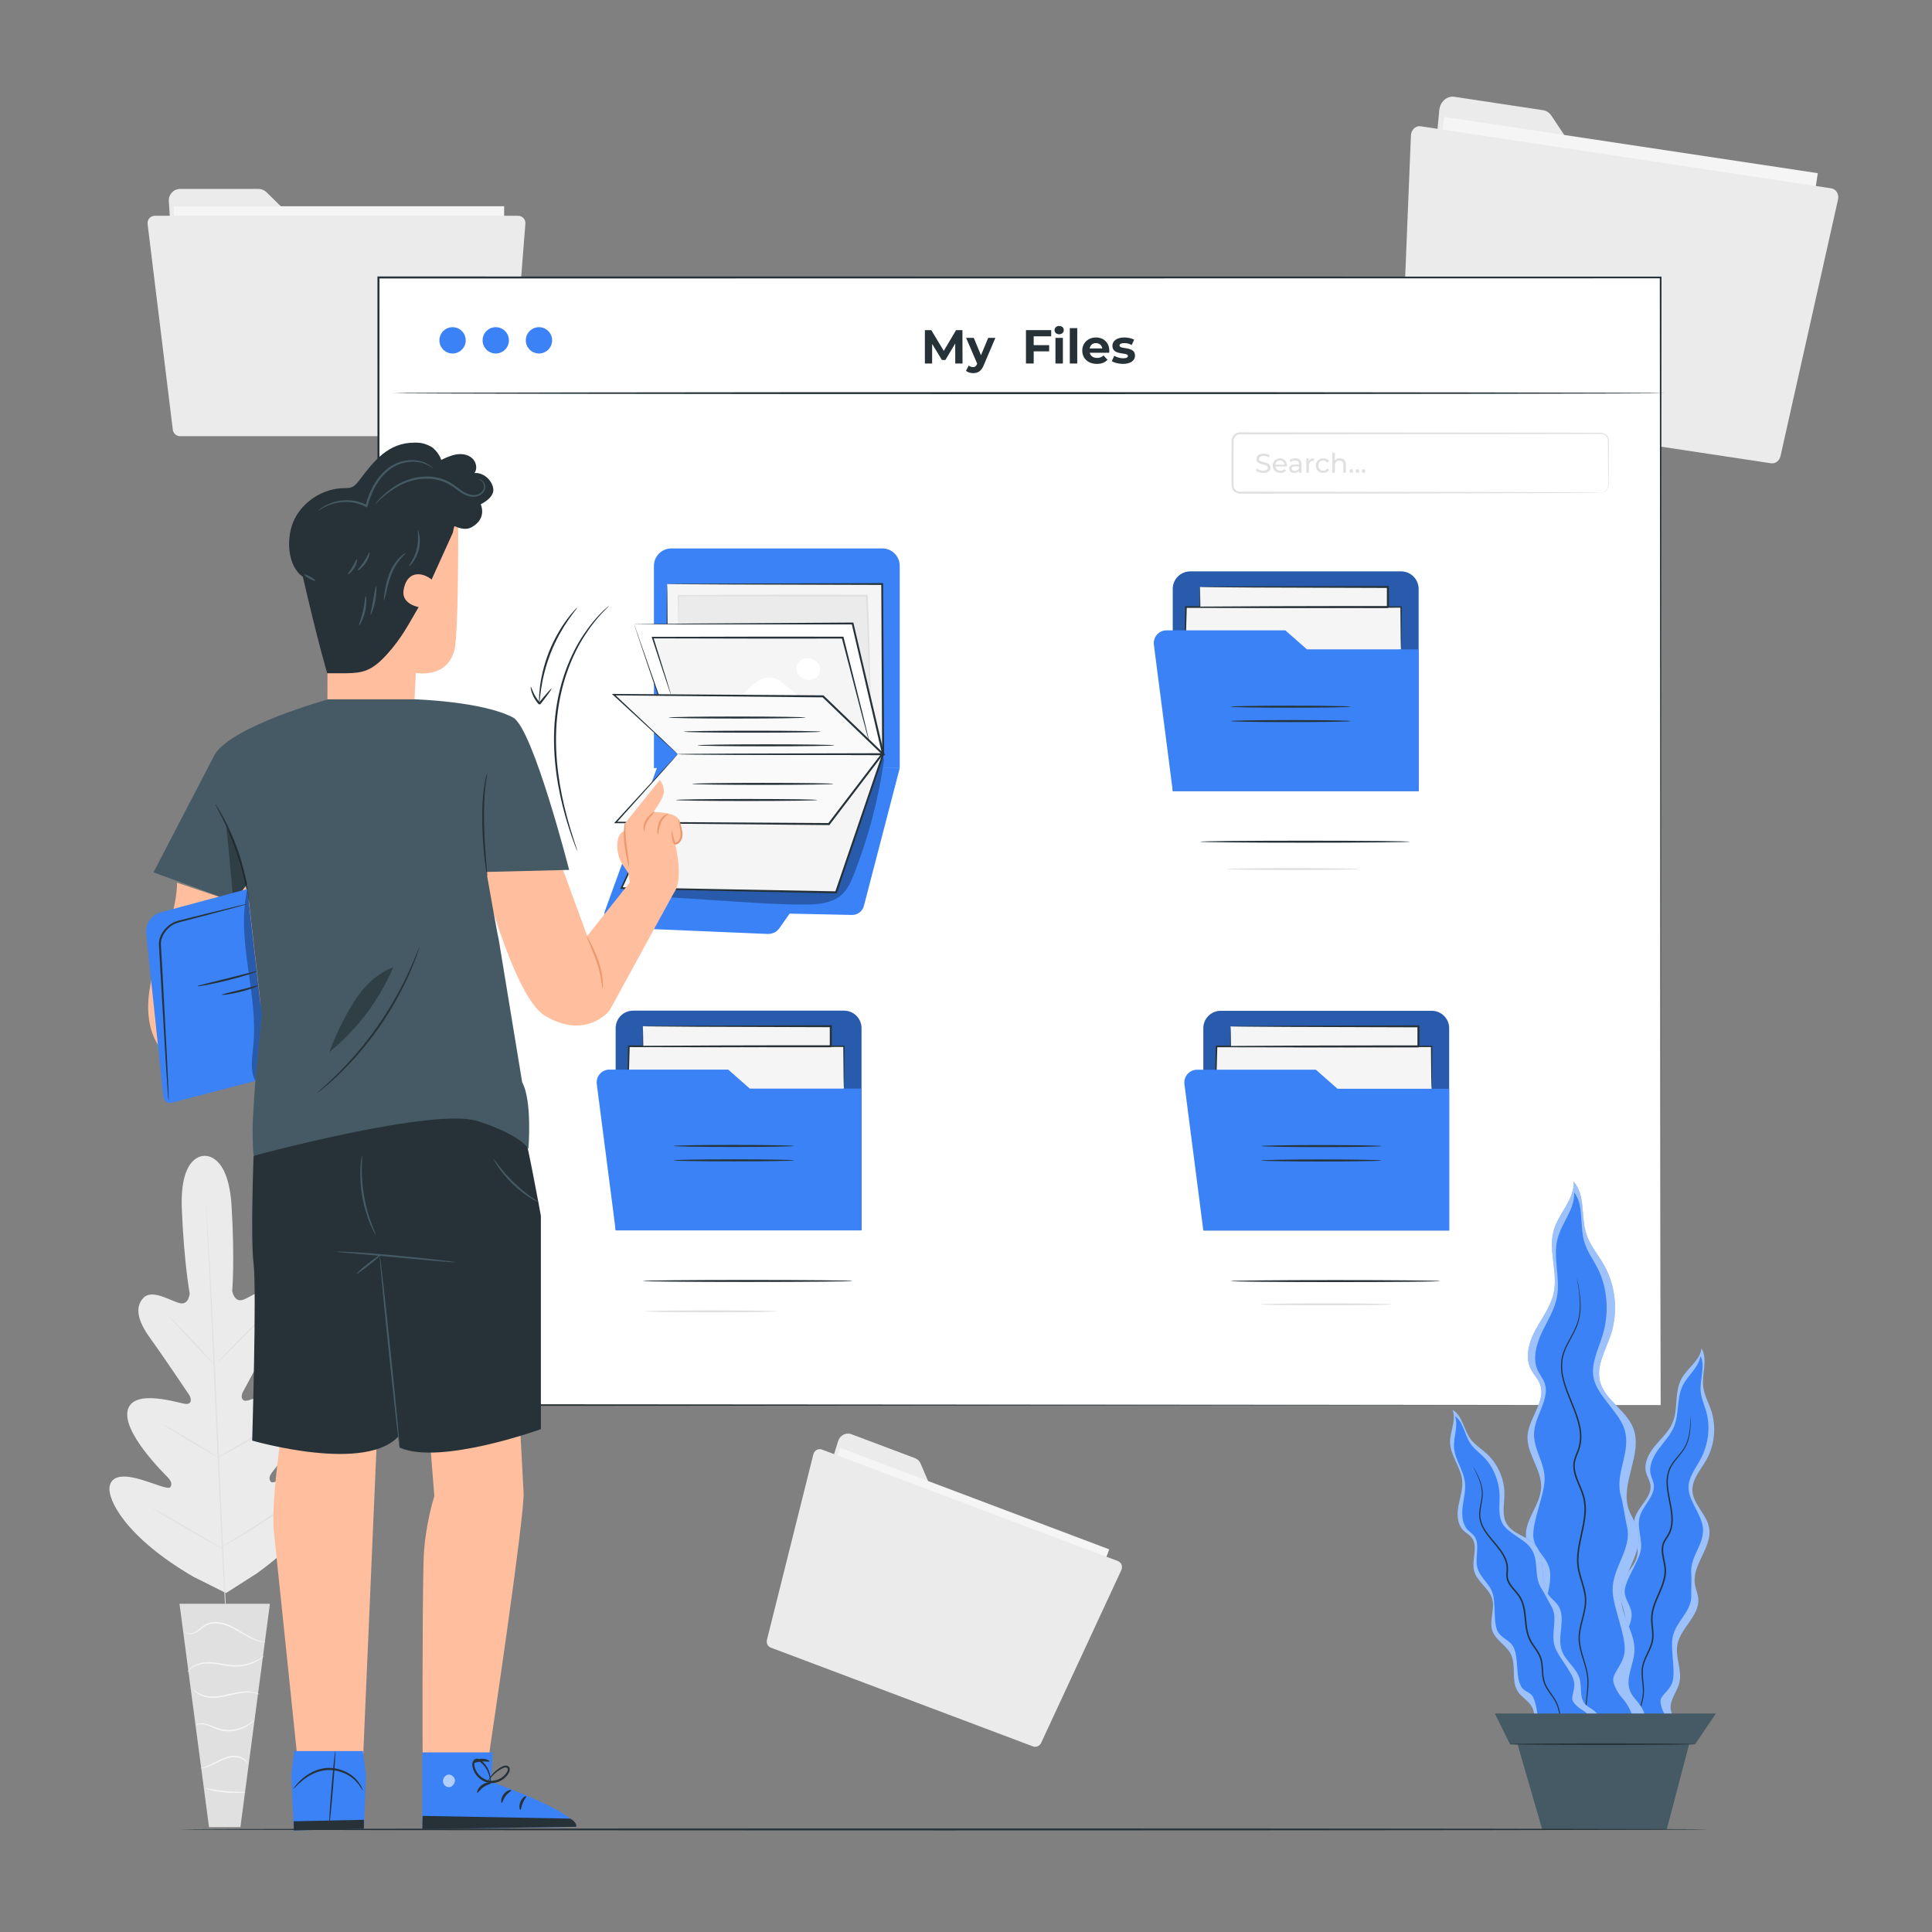 <?xml version="1.0" encoding="UTF-8"?>
<svg xmlns="http://www.w3.org/2000/svg" xmlns:xlink="http://www.w3.org/1999/xlink" version="1.1" x="0px" y="0px" viewBox="0 0 500 500" style="enable-background:new 0 0 500 500;" xml:space="preserve">
<rect x="0" y="0" width="500" height="500" fill="#808080" stroke="none"/>
<g id="Background_Complete">
	<g>
		<g>
			<path style="fill:#EBEBEB;" d="M372.493,28.474l-5.244,55.213c-0.187,1.967,1.034,3.706,2.787,3.971l88.425,13.365     c1.832,0.277,3.568-1.155,3.877-3.197l6.445-42.64c0.31-2.052-0.937-3.938-2.78-4.203l-54.44-7.829     c-0.879-0.127-1.667-0.637-2.189-1.419l-7.883-11.807c-0.518-0.775-1.296-1.284-2.167-1.415l-22.925-3.465     C374.486,24.759,372.697,26.328,372.493,28.474z"></path>
		</g>
		<g>
			
				<rect x="368.292" y="37.349" transform="matrix(0.989 0.149 -0.149 0.989 15.13 -61.556)" style="fill:#F5F5F5;" width="97.712" height="65.089"></rect>
		</g>
		<g>
			<path style="fill:#EBEBEB;" d="M365.146,35.027l-2.767,68.229c-0.049,1.213,0.724,2.246,1.802,2.409l94.157,14.231     c1.113,0.168,2.183-0.646,2.458-1.87l14.884-66.397c0.306-1.368-0.495-2.698-1.739-2.886L367.666,32.679     C366.385,32.486,365.204,33.586,365.146,35.027z"></path>
		</g>
	</g>
	<g>
		<g>
			<path style="fill:#EBEBEB;" d="M216.91,372.948l-11.952,38.348c-0.426,1.366,0.228,2.802,1.491,3.278l63.749,24.018     c1.321,0.498,2.819-0.234,3.347-1.633l11.01-29.222c0.53-1.406-0.122-2.951-1.452-3.441l-39.306-14.503     c-0.635-0.234-1.145-0.726-1.419-1.367l-4.134-9.68c-0.271-0.636-0.776-1.125-1.404-1.361l-16.528-6.227     C218.932,370.637,217.374,371.457,216.91,372.948z"></path>
		</g>
		<g>
			
				<rect x="206.828" y="386.132" transform="matrix(0.936 0.353 -0.353 0.936 160.117 -59.734)" style="fill:#F5F5F5;" width="74.433" height="47.132"></rect>
		</g>
		<g>
			<path style="fill:#EBEBEB;" d="M210.494,376.394l-12.01,47.998c-0.214,0.853,0.21,1.714,0.987,2.007l67.882,25.575     c0.803,0.302,1.717-0.1,2.099-0.924l20.746-44.707c0.427-0.921,0.026-1.998-0.871-2.336l-76.618-28.866     C211.786,374.793,210.748,375.38,210.494,376.394z"></path>
		</g>
	</g>
	<g>
		<g>
			<path style="fill:#EBEBEB;" d="M43.696,52.013l2.682,43.453c0.096,1.548,1.379,2.754,2.93,2.754h78.227     c1.621,0,2.935-1.314,2.935-2.935l0-33.839c0-1.628-1.325-2.945-2.954-2.935l-48.109,0.31c-0.777,0.005-1.525-0.299-2.078-0.844     l-8.361-8.236c-0.549-0.541-1.289-0.844-2.06-0.844H46.625C44.933,48.897,43.592,50.324,43.696,52.013z"></path>
		</g>
		<g>
			<rect x="44.997" y="53.376" style="fill:#F5F5F5;" width="85.472" height="51.074"></rect>
		</g>
		<g>
			<path style="fill:#EBEBEB;" d="M38.198,57.958l6.526,53.261c0.116,0.947,0.92,1.658,1.873,1.658l83.298,0     c0.985,0,1.804-0.757,1.882-1.739l4.194-53.261c0.086-1.097-0.781-2.035-1.882-2.035l-94.017,0     C38.938,55.842,38.06,56.833,38.198,57.958z"></path>
		</g>
	</g>
	<g>
		<g>
			<g>
				<path style="fill:#EBEBEB;" d="M52.813,299.155c0,0-6.338-0.456-5.755,13.762c0.583,14.218,2.034,21.791,2.034,21.791      s-0.186,3.153-2.628,2.534c-2.442-0.619-7.035-3.687-9.303-1.393c-2.353,2.379-1.516,6.027,1.605,10.324      c3.121,4.297,9.612,13.963,10.196,14.839c0.573,0.86,0.803,2.473-0.928,2.318c-1.731-0.155-13.413-4.115-14.96,1.541      c-1.547,5.656,9.114,16.199,10.257,17.374c1.143,1.175,1.205,1.917,0.741,2.627c-0.464,0.711-4.265-0.99-7.634-1.98      c-3.369-0.99-7.449-1.547-8.068,1.791c-0.619,3.338,4.077,13.106,21.661,23.373l8.459,4.224l8.007-5.107      c16.469-11.974,20.164-22.163,19.214-25.423c-0.95-3.259-4.954-2.297-8.206-0.975c-3.253,1.322-6.865,3.395-7.398,2.734      c-0.533-0.661-0.545-1.405,0.475-2.688c1.02-1.283,10.573-12.84,8.468-18.313c-2.105-5.473-13.333-0.365-15.04-0.037      c-1.707,0.327-1.639-1.3-1.155-2.214c0.493-0.93,5.985-11.197,8.66-15.784c2.675-4.588,3.143-8.301,0.564-10.433      c-2.487-2.055-6.75,1.457-9.117,2.317c-2.368,0.86-2.868-2.258-2.868-2.258s0.686-7.68-0.156-21.886      c-0.842-14.205-7.255-13.059-7.255-13.059"></path>
			</g>
			<g>
				<g>
					<path style="fill:#E0E0E0;" d="M53.314,311.89c0,0,0.017,0.1,0.034,0.297c0.016,0.211,0.038,0.5,0.067,0.873       c0.053,0.783,0.13,1.911,0.228,3.358c0.194,2.916,0.444,7.138,0.732,12.355c0.58,10.435,1.258,24.856,1.953,40.786       c0.696,15.935,1.338,30.358,1.859,40.795c0.265,5.207,0.479,9.426,0.629,12.359c0.072,1.448,0.128,2.577,0.167,3.361       c0.015,0.373,0.027,0.664,0.035,0.874c0.006,0.197,0.001,0.299,0.001,0.299s-0.017-0.1-0.034-0.297       c-0.016-0.21-0.039-0.5-0.067-0.872c-0.053-0.783-0.13-1.911-0.228-3.357c-0.194-2.916-0.444-7.137-0.731-12.355       c-0.58-10.435-1.258-24.858-1.954-40.792c-0.696-15.929-1.337-30.351-1.859-40.788c-0.265-5.207-0.48-9.427-0.629-12.36       c-0.072-1.448-0.128-2.578-0.167-3.361c-0.015-0.373-0.027-0.664-0.035-0.875C53.309,311.991,53.314,311.89,53.314,311.89z"></path>
				</g>
			</g>
			<g>
				<g>
					<path style="fill:#E0E0E0;" d="M43.414,340.4c0.016-0.016,0.202,0.141,0.526,0.438c0.326,0.296,0.783,0.738,1.342,1.289       c1.116,1.106,2.618,2.674,4.242,4.435c1.589,1.739,3.026,3.311,4.138,4.527c0.494,0.535,0.914,0.991,1.259,1.365       c0.298,0.322,0.456,0.507,0.441,0.523c-0.016,0.016-0.203-0.139-0.53-0.434c-0.325-0.297-0.782-0.739-1.336-1.297       c-1.106-1.117-2.586-2.704-4.21-4.465c-1.601-1.726-3.048-3.288-4.168-4.495c-0.497-0.533-0.92-0.987-1.267-1.36       C43.555,340.603,43.398,340.416,43.414,340.4z"></path>
				</g>
			</g>
			<g>
				<g>
					<path style="fill:#E0E0E0;" d="M56.201,352.699c-0.064-0.063,3.03-3.303,6.909-7.236c3.881-3.934,7.077-7.072,7.141-7.009       c0.064,0.063-3.029,3.302-6.91,7.236C59.462,349.624,56.264,352.762,56.201,352.699z"></path>
				</g>
			</g>
			<g>
				<g>
					<path style="fill:#E0E0E0;" d="M56.166,377.214c-0.01-0.02,0.2-0.152,0.59-0.375c0.452-0.254,1.004-0.564,1.655-0.929       c1.396-0.785,3.321-1.875,5.401-3.153c2.084-1.275,3.931-2.492,5.261-3.383c0.621-0.414,1.148-0.765,1.579-1.053       c0.375-0.246,0.588-0.374,0.601-0.356c0.013,0.018-0.175,0.18-0.528,0.458c-0.353,0.278-0.87,0.669-1.521,1.139       c-1.3,0.941-3.132,2.193-5.223,3.471c-2.087,1.283-4.035,2.345-5.462,3.079c-0.715,0.364-1.297,0.652-1.705,0.839       C56.406,377.139,56.176,377.234,56.166,377.214z"></path>
				</g>
			</g>
			<g>
				<g>
					<path style="fill:#E0E0E0;" d="M42.152,368.635c0.011-0.019,0.219,0.079,0.585,0.275c0.366,0.195,0.89,0.486,1.534,0.852       c1.288,0.732,3.056,1.762,4.998,2.917c1.943,1.155,3.692,2.217,4.95,2.999c0.629,0.391,1.135,0.712,1.481,0.941       c0.346,0.228,0.532,0.364,0.52,0.383c-0.011,0.019-0.219-0.079-0.585-0.275c-0.366-0.195-0.89-0.486-1.534-0.852       c-1.288-0.732-3.056-1.762-4.998-2.917c-1.942-1.155-3.691-2.216-4.949-2.999c-0.629-0.391-1.135-0.712-1.481-0.941       C42.326,368.789,42.14,368.654,42.152,368.635z"></path>
				</g>
			</g>
			<g>
				<g>
					<path style="fill:#E0E0E0;" d="M39.371,390.273c0.011-0.019,0.276,0.11,0.744,0.36c0.521,0.287,1.181,0.652,1.969,1.086       c1.655,0.929,3.931,2.232,6.434,3.689c2.504,1.457,4.762,2.792,6.387,3.771c0.767,0.47,1.41,0.864,1.917,1.175       c0.449,0.284,0.692,0.45,0.681,0.469c-0.011,0.019-0.276-0.11-0.744-0.36c-0.521-0.287-1.181-0.651-1.969-1.086       c-1.655-0.929-3.931-2.232-6.435-3.689c-2.503-1.457-4.761-2.791-6.386-3.771c-0.767-0.47-1.41-0.864-1.917-1.175       C39.603,390.458,39.36,390.292,39.371,390.273z"></path>
				</g>
			</g>
			<g>
				<g>
					<path style="fill:#E0E0E0;" d="M57.141,400.448c-0.011-0.019,0.252-0.194,0.736-0.493c0.538-0.328,1.229-0.748,2.056-1.252       c1.735-1.058,4.127-2.526,6.723-4.219c2.599-1.69,4.912-3.281,6.58-4.443c0.796-0.553,1.46-1.014,1.977-1.373       c0.469-0.322,0.734-0.492,0.748-0.474c0.013,0.018-0.227,0.222-0.673,0.575c-0.446,0.353-1.1,0.854-1.918,1.458       c-1.635,1.211-3.932,2.834-6.536,4.528c-2.601,1.697-5.017,3.137-6.784,4.146c-0.885,0.502-1.605,0.9-2.11,1.164       C57.436,400.331,57.152,400.468,57.141,400.448z"></path>
				</g>
			</g>
		</g>
		<g>
			<g>
				<g>
					<polygon style="fill:#E0E0E0;" points="69.855,415.048 46.452,415.048 54.09,472.87 62.217,472.87      "></polygon>
				</g>
			</g>
			<g>
				<g>
					<g>
						<path style="fill:#F5F5F5;" d="M47.666,422.156c-0.009,0.006,0.026,0.082,0.125,0.206c0.1,0.123,0.283,0.283,0.565,0.404        c0.555,0.242,1.529,0.261,2.472-0.304c0.945-0.521,1.768-1.545,3.035-1.998c1.256-0.48,2.812-0.394,4.304,0.085        c1.509,0.467,2.82,1.23,4.008,1.942c1.19,0.708,2.281,1.34,3.259,1.749c0.971,0.424,1.817,0.62,2.403,0.695        c0.294,0.039,0.523,0.051,0.679,0.046c0.156,0,0.237-0.007,0.237-0.02c0.013-0.076-1.325-0.065-3.21-0.968        c-0.945-0.432-2.006-1.078-3.187-1.803c-1.175-0.726-2.517-1.523-4.076-2.005c-1.54-0.495-3.195-0.585-4.542-0.049        c-0.673,0.257-1.238,0.659-1.71,1.057c-0.478,0.395-0.906,0.768-1.34,1.038c-0.856,0.553-1.755,0.576-2.279,0.396        C47.869,422.439,47.696,422.123,47.666,422.156z"></path>
					</g>
				</g>
			</g>
			<g>
				<g>
					<g>
						<path style="fill:#F5F5F5;" d="M48.52,432.805c0.031,0.019,0.185-0.238,0.551-0.62c0.372-0.371,0.982-0.857,1.869-1.186        c0.878-0.337,2.006-0.537,3.254-0.49c1.254,0.043,2.62,0.319,4.073,0.555c1.45,0.244,2.887,0.353,4.17,0.173        c1.283-0.164,2.397-0.534,3.281-0.937c0.886-0.404,1.542-0.847,1.973-1.173c0.432-0.327,0.638-0.547,0.625-0.562        c-0.044-0.063-0.948,0.746-2.706,1.488c-0.877,0.362-1.969,0.694-3.215,0.835c-1.246,0.155-2.626,0.041-4.068-0.201        c-1.441-0.234-2.829-0.504-4.122-0.529c-1.295-0.029-2.463,0.207-3.366,0.591c-0.912,0.375-1.528,0.921-1.878,1.336        c-0.168,0.216-0.291,0.389-0.354,0.519C48.539,432.73,48.509,432.799,48.52,432.805z"></path>
					</g>
				</g>
			</g>
			<g>
				<g>
					<g>
						<path style="fill:#F5F5F5;" d="M67.204,438.506c0.009-0.017-0.208-0.164-0.645-0.335c-0.436-0.172-1.101-0.349-1.939-0.416        c-0.838-0.067-1.843-0.013-2.932,0.168c-1.092,0.177-2.261,0.478-3.49,0.739c-1.228,0.259-2.412,0.433-3.485,0.394        c-1.073-0.038-2.026-0.272-2.767-0.599c-1.506-0.661-2.042-1.623-2.099-1.562c-0.015,0.009,0.092,0.25,0.396,0.611        c0.301,0.36,0.828,0.82,1.589,1.196c0.759,0.373,1.749,0.646,2.865,0.705c1.119,0.06,2.337-0.11,3.579-0.371        c1.242-0.264,2.403-0.574,3.471-0.766c1.067-0.196,2.042-0.275,2.857-0.245C66.247,438.08,67.18,438.577,67.204,438.506z"></path>
					</g>
				</g>
			</g>
			<g>
				<g>
					<g>
						<path style="fill:#F5F5F5;" d="M50.588,446.526c0.011,0.061,0.835-0.521,2.272-0.229c0.704,0.127,1.492,0.484,2.377,0.886        c0.882,0.411,1.945,0.763,3.086,0.851c2.299,0.221,4.344-0.522,5.599-1.297c0.642-0.381,1.09-0.791,1.393-1.072        c0.285-0.303,0.431-0.478,0.412-0.496c-0.051-0.056-0.666,0.636-1.941,1.334c-1.253,0.694-3.227,1.363-5.429,1.15        c-2.216-0.126-3.917-1.448-5.453-1.623c-0.749-0.112-1.375-0.005-1.765,0.153C50.744,446.338,50.577,446.512,50.588,446.526z"></path>
					</g>
				</g>
			</g>
			<g>
				<g>
					<g>
						<path style="fill:#F5F5F5;" d="M51.892,457.624c0,0.044,0.785,0.039,1.951-0.388c1.176-0.393,2.632-1.295,4.333-1.971        c0.853-0.325,1.708-0.525,2.487-0.521c0.778,0.004,1.473,0.194,2,0.456c1.075,0.535,1.386,1.296,1.446,1.247        c0.017-0.007-0.031-0.198-0.222-0.493c-0.189-0.294-0.547-0.677-1.096-0.992c-0.548-0.313-1.284-0.546-2.122-0.57        c-0.839-0.024-1.744,0.179-2.628,0.516c-1.762,0.702-3.172,1.631-4.296,2.076C52.635,457.464,51.883,457.563,51.892,457.624z"></path>
					</g>
				</g>
			</g>
			<g>
				<g>
					<g>
						<path style="fill:#F5F5F5;" d="M53.039,462.788c-0.012,0.048,0.548,0.25,1.482,0.481c0.933,0.232,2.242,0.48,3.704,0.624        c1.463,0.143,2.795,0.155,3.755,0.109c0.961-0.045,1.55-0.134,1.547-0.183c-0.006-0.116-2.372-0.014-5.265-0.305        C55.369,463.236,53.067,462.676,53.039,462.788z"></path>
					</g>
				</g>
			</g>
		</g>
	</g>
</g>
<g id="Background_Simple" style="display:none;">
	<g style="display:inline;">
		<path style="fill:#F5F5F5;" d="M469.078,191.745l-1.962-3.233c-16.538-27.254-46.44-43.683-77.967-41.689    c-4.052,0.256-8.088,0.805-12.069,1.657c-28.664,6.136-53.605,27.812-63.943,55.572c-6.08,16.326-7.779,35.124-19.316,48.083    c-15.016,16.866-40.509,17.395-62.923,16.697c-22.413-0.699-47.924-0.103-62.867,16.829    c-9.358,10.604-12.333,25.684-11.578,39.886c1.998,37.599,28.197,71.218,61.516,87.928c33.319,16.71,72.549,18.207,109.014,10.856    c51.084-10.298,99.665-38.577,128.866-82.256C485.051,298.396,492.441,238.888,469.078,191.745z"></path>
	</g>
	<g style="display:inline;">
		
			<ellipse transform="matrix(0.707 -0.707 0.707 0.707 -34.363 120.523)" style="fill:#F5F5F5;" cx="128.302" cy="101.741" rx="75.244" ry="75.244"></ellipse>
	</g>
</g>
<g id="Window">
	<g>
		<rect x="97.945" y="71.81" style="fill:#FFFFFF;" width="331.83" height="291.823"></rect>
	</g>
	<g>
		<g>
			<path style="fill:#263238;" d="M429.774,363.633c-0.001-1.855-0.088-116.178-0.22-291.822l0.22,0.22     c-95.43,0.012-209.508,0.025-331.8,0.04h-0.03l0.26-0.26c-0.011,106.058-0.022,205.923-0.031,291.822l-0.23-0.23     C295.998,363.54,427.784,363.631,429.774,363.633c-1.989,0.001-133.776,0.093-331.83,0.23l-0.23,0v-0.23     c-0.009-85.899-0.019-185.765-0.031-291.822V71.55h0.26h0.03c122.292,0.015,236.369,0.029,331.8,0.04h0.22l0,0.22     C429.862,247.455,429.776,361.779,429.774,363.633z"></path>
		</g>
	</g>
	<g>
		<g>
			<path style="fill:#3b82f6;" d="M169.234,146.443v52.337h63.616v-52.337c0-2.492-2.02-4.511-4.511-4.511h-54.594     C171.254,141.932,169.234,143.952,169.234,146.443z"></path>
		</g>
		<g>
			<path style="fill:#3b82f6;" d="M156.46,236.01l14.21-39.085l62.181,1.856l-9.269,35.649c-0.368,1.413-1.658,2.389-3.118,2.358     l-16.106-0.342l-2.642,3.755c-0.695,0.988-1.845,1.555-3.052,1.504l-38.921-1.644C157.746,240.06,156.204,238.157,156.46,236.01z     "></path>
		</g>
		<g>
			<g>
				<polygon style="fill:#F5F5F5;" points="172.642,151.142 172.642,156.498 172.642,192.101 228.557,195.179 228.311,151.142           "></polygon>
			</g>
			<g>
				<g>
					<path style="fill:#263238;" d="M172.642,151.142c-0.005-0.005,0.079-0.009,0.249-0.014c0.19-0.003,0.44-0.008,0.762-0.014       c0.701-0.007,1.702-0.016,2.994-0.028c2.656-0.014,6.504-0.036,11.37-0.062c9.829-0.029,23.766-0.069,40.295-0.117l0.233-0.001       l0.001,0.234c0.079,12.768,0.169,27.302,0.264,42.658c0.003,0.464,0.005,0.928,0.008,1.379l0.001,0.277l-0.276-0.015       c-20.928-1.171-40.255-2.252-55.912-3.128l-0.2-0.011l0.001-0.2c0.038-12.422,0.069-22.656,0.091-29.808       c0.026-3.557,0.047-6.346,0.061-8.271c0.015-0.93,0.026-1.65,0.034-2.16C172.627,151.378,172.642,151.142,172.642,151.142       s0.015,0.267,0.025,0.76c0.008,0.511,0.02,1.232,0.034,2.164c0.014,1.914,0.035,4.689,0.061,8.227       c0.022,7.152,0.053,17.386,0.091,29.808l-0.199-0.211c15.658,0.848,34.987,1.895,55.917,3.029l-0.275,0.261       c-0.002-0.451-0.005-0.915-0.008-1.379c-0.076-15.357-0.149-29.89-0.212-42.658l0.234,0.233       c-16.466-0.048-30.35-0.088-40.142-0.117c-4.889-0.027-8.755-0.048-11.423-0.062c-1.312-0.012-2.328-0.021-3.04-0.028       c-0.333-0.006-0.591-0.01-0.788-0.014C172.74,151.151,172.647,151.146,172.642,151.142z"></path>
				</g>
			</g>
		</g>
		<g>
			<g>
				<path style="fill:#EBEBEB;" d="M175.566,161.359c0.05-1.364,0-7.221,0-7.221c15.631-0.048,33.141,0.063,48.772,0.014      c0.438,7.734,0.529,18.18,0.967,25.914"></path>
			</g>
			<g>
				<g>
					<path style="fill:#E0E0E0;" d="M225.305,180.066c-0.014,0.001-0.036-0.166-0.066-0.488c-0.028-0.365-0.065-0.834-0.111-1.42       c-0.086-1.241-0.182-3.056-0.28-5.346c-0.214-4.579-0.339-11.065-0.752-18.646l0.242,0.228       c-4.632,0.004-9.711,0.009-15.028,0.014c-14.014-0.004-26.383-0.052-33.744-0.123l0.147-0.148       c-0.029,2.244-0.052,4.038-0.069,5.325c-0.016,0.582-0.029,1.049-0.038,1.412c-0.013,0.32-0.027,0.486-0.04,0.485       c-0.014,0-0.027-0.167-0.04-0.488c-0.01-0.363-0.022-0.83-0.038-1.413c-0.017-1.285-0.04-3.077-0.069-5.319l-0.002-0.147       l0.149-0.001c7.36-0.066,19.729-0.107,33.743-0.103c5.317,0.008,10.396,0.016,15.028,0.022l0.231,0l0.011,0.228       c0.375,7.601,0.434,14.084,0.564,18.664c0.06,2.251,0.108,4.054,0.142,5.348c0.014,0.587,0.025,1.058,0.034,1.423       C225.323,179.897,225.319,180.065,225.305,180.066z"></path>
				</g>
			</g>
		</g>
		<g>
			<g>
				<polygon style="fill:#FFFFFF;" points="164.096,161.541 175.633,195.179 228.557,195.179 220.65,161.359     "></polygon>
			</g>
			<g>
				<g>
					<path style="fill:#263238;" d="M164.096,161.541c-0.006-0.004,0.08-0.008,0.254-0.013c0.197-0.004,0.453-0.008,0.783-0.015       c0.722-0.008,1.75-0.02,3.074-0.036c2.728-0.024,6.67-0.058,11.633-0.101c10.039-0.064,24.202-0.154,40.809-0.26l0.192-0.001       l0.044,0.188c2.341,9.99,4.913,20.96,7.605,32.448c0.108,0.461,0.215,0.921,0.32,1.368l0.075,0.32l-0.328,0       c-19.977-0.02-38.355-0.039-52.923-0.053l-0.149,0l-0.047-0.14c-3.479-10.296-6.331-18.737-8.322-24.629       c-0.971-2.899-1.732-5.169-2.258-6.74c-0.248-0.751-0.441-1.333-0.579-1.751C164.15,161.734,164.096,161.541,164.096,161.541       s0.087,0.217,0.232,0.621c0.151,0.424,0.361,1.017,0.632,1.78c0.553,1.576,1.352,3.853,2.372,6.761       c2.033,5.839,4.944,14.205,8.496,24.409l-0.196-0.14c14.569-0.015,32.947-0.033,52.923-0.053l-0.253,0.32       c-0.104-0.447-0.212-0.907-0.32-1.368c-2.68-11.49-5.239-22.464-7.569-32.456l0.236,0.187       c-16.53,0.001-30.628,0.002-40.62,0.002c-4.992-0.011-8.957-0.02-11.7-0.026c-1.348-0.007-2.396-0.012-3.131-0.016       c-0.343-0.004-0.61-0.007-0.815-0.009C164.199,161.549,164.102,161.545,164.096,161.541z"></path>
				</g>
			</g>
		</g>
		<g style="opacity:0.3;">
			<g>
				<path d="M228.492,195.882c-0.34-0.313-0.874-0.217-1.32-0.099c-20.68,5.426-40.513,14.065-58.57,25.511l-7.427,8.592      c0.94,1.477,2.95,1.738,4.696,1.852c8.312,0.542,16.624,1.083,24.936,1.625c5.798,0.378,11.602,0.756,17.412,0.736      c3.447-0.012,7.22-0.293,9.732-2.653c1.476-1.387,2.304-3.314,3.047-5.198c3.691-9.358,6.288-19.146,7.721-29.103      C228.785,196.703,228.82,196.184,228.492,195.882z"></path>
			</g>
		</g>
		<g>
			<g>
				<polygon style="fill:#F5F5F5;" points="175.633,197.836 160.838,229.829 216.377,230.939 228.557,195.179     "></polygon>
			</g>
			<g>
				<g>
					<path style="fill:#263238;" d="M175.633,197.836c-0.004-0.005,0.077-0.015,0.24-0.029c0.184-0.013,0.423-0.031,0.73-0.053       c0.673-0.041,1.629-0.1,2.861-0.176c2.537-0.143,6.207-0.349,10.839-0.609c9.355-0.495,22.596-1.197,38.242-2.026l0.348-0.018       l-0.113,0.331c-3.675,10.811-7.805,22.962-12.157,35.768l-0.061,0.18l-0.19-0.004l-0.01,0       c-21.023-0.441-40.374-0.847-55.527-1.165l-0.316-0.007l0.133-0.285c4.561-9.764,8.294-17.756,10.898-23.331       c1.294-2.743,2.308-4.891,3.008-6.376c0.34-0.709,0.604-1.258,0.793-1.652C175.532,198.014,175.633,197.836,175.633,197.836       s-0.078,0.211-0.247,0.598c-0.18,0.405-0.432,0.97-0.757,1.699c-0.681,1.502-1.666,3.675-2.923,6.45       c-2.552,5.575-6.211,13.567-10.681,23.331l-0.182-0.292c15.153,0.288,34.505,0.656,55.529,1.056l0.01,0l-0.251,0.176       c4.369-12.8,8.514-24.946,12.202-35.752l0.236,0.313c-15.606,0.74-28.812,1.367-38.144,1.81       c-4.651,0.206-8.334,0.368-10.882,0.481c-1.248,0.048-2.216,0.086-2.898,0.113c-0.315,0.009-0.561,0.016-0.751,0.021       C175.725,197.843,175.637,197.842,175.633,197.836z"></path>
				</g>
			</g>
		</g>
		<g>
			<g>
				<polygon style="fill:#FAFAFA;" points="175.387,195.179 159.338,212.851 214.511,213.268 228.311,195.179     "></polygon>
			</g>
			<g>
				<g>
					<path style="fill:#263238;" d="M175.387,195.179c-0.003-0.007,0.081-0.013,0.247-0.02c0.19-0.005,0.436-0.011,0.746-0.019       c0.689-0.009,1.662-0.021,2.91-0.037c2.578-0.017,6.291-0.04,10.952-0.071c9.415-0.025,22.652-0.06,38.069-0.1l0.5-0.001       l-0.303,0.398c-4.283,5.621-8.945,11.739-13.79,18.096l-0.079,0.103l-0.13-0.001c-0.531-0.004-1.106-0.008-1.682-0.013       c-20.788-0.185-39.657-0.353-53.49-0.476l-0.423-0.004l0.285-0.31c4.98-5.428,9.017-9.828,11.83-12.894       c1.384-1.493,2.466-2.659,3.222-3.475c0.356-0.377,0.635-0.672,0.842-0.891C175.284,195.268,175.384,195.171,175.387,195.179       c0.004,0.008-0.088,0.122-0.272,0.337c-0.201,0.23-0.472,0.541-0.819,0.938c-0.742,0.835-1.805,2.029-3.164,3.557       c-2.771,3.083-6.749,7.508-11.656,12.967l-0.138-0.314c13.834,0.086,32.703,0.202,53.491,0.331       c0.576,0.004,1.151,0.009,1.682,0.013l-0.209,0.102c4.852-6.351,9.521-12.464,13.811-18.08l0.196,0.397       c-15.38-0.041-28.586-0.076-37.978-0.1c-4.673-0.03-8.396-0.054-10.981-0.071c-1.261-0.016-2.243-0.028-2.938-0.037       c-0.317-0.008-0.568-0.014-0.762-0.019C175.48,195.192,175.39,195.186,175.387,195.179z"></path>
				</g>
			</g>
		</g>
		<g>
			<g>
				<polyline style="fill:#F5F5F5;" points="173.647,179.777 168.907,165.012 218.085,165.012 224.976,192.01     "></polyline>
			</g>
			<g>
				<g>
					<path style="fill:#263238;" d="M224.976,192.01c-0.013,0.003-0.07-0.167-0.168-0.498c-0.104-0.37-0.241-0.856-0.413-1.466       c-0.356-1.33-0.857-3.198-1.484-5.538c-1.249-4.8-3-11.528-5.058-19.436l0.231,0.18c-5.631,0.007-11.86,0.014-18.408,0.021       c-11.853-0.026-22.662-0.049-30.77-0.066l0.185-0.253c1.417,4.531,2.57,8.219,3.384,10.823c0.378,1.25,0.677,2.238,0.895,2.957       c0.089,0.314,0.161,0.568,0.22,0.774c0.046,0.175,0.066,0.267,0.057,0.27c-0.009,0.003-0.047-0.083-0.111-0.252       c-0.072-0.201-0.162-0.45-0.272-0.757c-0.242-0.711-0.574-1.689-0.994-2.925c-0.853-2.591-2.062-6.261-3.548-10.771       l-0.083-0.253l0.268-0.001c8.108-0.018,18.916-0.041,30.77-0.066c6.548,0.008,12.777,0.015,18.408,0.021l0.187,0l0.045,0.18       c1.984,7.928,3.671,14.671,4.875,19.483c0.571,2.354,1.027,4.234,1.352,5.572c0.142,0.618,0.254,1.109,0.34,1.484       C224.958,191.83,224.989,192.007,224.976,192.01z"></path>
				</g>
			</g>
		</g>
		<g>
			<path style="fill:#FFFFFF;" d="M202.836,177.012c-0.766-0.626-1.558-1.267-2.505-1.554c-1.845-0.559-3.833,0.357-5.313,1.593     c-1.48,1.236-2.674,2.804-4.247,3.918l17.246,0.28C206.29,179.836,204.563,178.424,202.836,177.012z"></path>
		</g>
		<g>
			<path style="fill:#FFFFFF;" d="M211.874,171.838c-0.622-0.927-2.676-2.08-4.024-1.221l0.005,0c-0.86,0.32-1.584,1.1-1.71,2.025     c-0.205,1.499,0.996,2.986,2.476,3.298c1.092,0.23,2.314-0.132,3.031-0.988C212.369,174.096,212.496,172.764,211.874,171.838z"></path>
		</g>
		<g>
			<g>
				<polygon style="fill:#FAFAFA;" points="175.387,195.179 158.839,179.777 213,180.216 228.557,195.179     "></polygon>
			</g>
			<g>
				<g>
					<path style="fill:#263238;" d="M175.387,195.179c0.003-0.007,0.092-0.014,0.266-0.02c0.196-0.005,0.449-0.012,0.768-0.02       c0.701-0.009,1.691-0.022,2.96-0.038c2.604-0.017,6.352-0.041,11.052-0.072c9.448-0.024,22.717-0.059,38.125-0.099       l-0.172,0.427c-4.85-4.66-10.111-9.714-15.564-14.955l0.178,0.073c-0.317-0.003-0.66-0.005-1.004-0.008       c-20.717-0.197-39.488-0.376-53.156-0.506l0.128-0.321c5.064,4.763,9.168,8.624,12.029,11.315       c1.402,1.333,2.498,2.376,3.266,3.106c0.357,0.346,0.637,0.618,0.845,0.821C175.295,195.07,175.391,195.171,175.387,195.179       c-0.003,0.008-0.105-0.075-0.302-0.247c-0.214-0.191-0.501-0.447-0.867-0.773c-0.78-0.711-1.894-1.725-3.318-3.022       c-2.899-2.67-7.058-6.5-12.188-11.225l-0.352-0.324l0.48,0.003c13.669,0.092,32.439,0.217,53.157,0.356       c0.344,0.003,0.688,0.006,1.004,0.008l0.104,0.001l0.075,0.072c5.448,5.246,10.703,10.306,15.548,14.972l0.446,0.429       l-0.618-0.001c-15.441-0.04-28.739-0.074-38.207-0.099c-4.688-0.03-8.427-0.055-11.025-0.072       c-1.258-0.016-2.239-0.029-2.934-0.038c-0.313-0.008-0.561-0.015-0.753-0.02C175.469,195.193,175.385,195.186,175.387,195.179z       "></path>
				</g>
			</g>
		</g>
		<g>
			<g>
				<path style="fill:#FAFAFA;" d="M173.02,185.698c11.834,0,23.668,0,35.502,0"></path>
			</g>
			<g>
				<g>
					<path style="fill:#263238;" d="M208.522,185.698c0,0.144-7.948,0.26-17.75,0.26c-9.805,0-17.752-0.117-17.752-0.26       s7.946-0.26,17.752-0.26C200.574,185.438,208.522,185.555,208.522,185.698z"></path>
				</g>
			</g>
		</g>
		<g>
			<g>
				<path style="fill:#FAFAFA;" d="M176.946,189.36c11.834,0,23.668,0,35.502,0"></path>
			</g>
			<g>
				<g>
					<path style="fill:#263238;" d="M212.448,189.36c0,0.144-7.948,0.26-17.75,0.26c-9.805,0-17.752-0.117-17.752-0.26       c0-0.144,7.946-0.26,17.752-0.26C204.5,189.1,212.448,189.217,212.448,189.36z"></path>
				</g>
			</g>
		</g>
		<g>
			<g>
				<path style="fill:#FAFAFA;" d="M180.474,192.889c11.834,0,23.668,0,35.502,0"></path>
			</g>
			<g>
				<g>
					<path style="fill:#263238;" d="M215.977,192.888c0,0.144-7.948,0.26-17.75,0.26c-9.805,0-17.752-0.117-17.752-0.26       c0-0.144,7.946-0.26,17.752-0.26C208.028,192.628,215.977,192.745,215.977,192.888z"></path>
				</g>
			</g>
		</g>
		<g>
			<g>
				<path style="fill:#FAFAFA;" d="M174.91,207.036c12.213,0,24.427,0,36.64,0"></path>
			</g>
			<g>
				<g>
					<path style="fill:#263238;" d="M211.55,207.036c0,0.144-8.203,0.26-18.319,0.26c-10.12,0-18.321-0.117-18.321-0.26       s8.201-0.26,18.321-0.26C203.347,206.775,211.55,206.892,211.55,207.036z"></path>
				</g>
			</g>
		</g>
		<g>
			<g>
				<path style="fill:#FAFAFA;" d="M179.08,202.866c12.213,0,24.427,0,36.64,0"></path>
			</g>
			<g>
				<g>
					<path style="fill:#263238;" d="M215.72,202.866c0,0.144-8.203,0.26-18.319,0.26c-10.12,0-18.321-0.117-18.321-0.26       c0-0.144,8.201-0.26,18.321-0.26C207.517,202.605,215.72,202.722,215.72,202.866z"></path>
				</g>
			</g>
		</g>
	</g>
	<g>
		<g>
			<path style="fill:#263238;" d="M430.737,101.741c0,0.144-73.675,0.261-164.537,0.261c-90.893,0-164.553-0.117-164.553-0.261     c0-0.144,73.659-0.26,164.553-0.26C357.062,101.481,430.737,101.597,430.737,101.741z"></path>
		</g>
	</g>
	<g>
		<g>
			<path style="fill:#3b82f6;" d="M120.528,88.079c0,1.881-1.525,3.405-3.405,3.405c-1.881,0-3.405-1.525-3.405-3.405     c0-1.881,1.525-3.405,3.405-3.405C119.003,84.674,120.528,86.198,120.528,88.079z"></path>
		</g>
		<g>
			<path style="fill:#3b82f6;" d="M131.708,88.079c0,1.881-1.525,3.405-3.406,3.405c-1.881,0-3.405-1.525-3.405-3.405     c0-1.881,1.525-3.405,3.405-3.405C130.183,84.674,131.708,86.198,131.708,88.079z"></path>
		</g>
		<g>
			<path style="fill:#3b82f6;" d="M142.888,88.079c0,1.881-1.525,3.405-3.405,3.405c-1.881,0-3.405-1.525-3.405-3.405     c0-1.881,1.525-3.405,3.405-3.405C141.363,84.674,142.888,86.198,142.888,88.079z"></path>
		</g>
	</g>
	<g>
		<path style="fill:#263238;" d="M247.222,94.076l-0.012-5.185l-2.543,4.271h-0.901l-2.53-4.16v5.074h-1.877v-8.641h1.654    l3.234,5.37l3.185-5.37h1.642l0.025,8.641H247.222z"></path>
		<path style="fill:#263238;" d="M257.605,87.435l-2.999,7.048c-0.643,1.605-1.556,2.086-2.753,2.086    c-0.68,0-1.42-0.222-1.852-0.605l0.703-1.37c0.296,0.259,0.704,0.42,1.086,0.42c0.531,0,0.827-0.234,1.087-0.827l0.024-0.062    l-2.876-6.69h1.987l1.864,4.505l1.876-4.505H257.605z"></path>
		<path style="fill:#263238;" d="M267.519,87.04v2.284h4v1.604h-4v3.148h-2v-8.641h6.53v1.605H267.519z"></path>
		<path style="fill:#263238;" d="M272.915,85.435c0-0.605,0.481-1.074,1.197-1.074c0.716,0,1.197,0.444,1.197,1.037    c0,0.642-0.481,1.111-1.197,1.111C273.396,86.51,272.915,86.04,272.915,85.435z M273.149,87.435h1.926v6.641h-1.926V87.435z"></path>
		<path style="fill:#263238;" d="M276.865,84.917h1.926v9.16h-1.926V84.917z"></path>
		<path style="fill:#263238;" d="M287.05,91.299h-5.024c0.186,0.827,0.889,1.333,1.901,1.333c0.703,0,1.21-0.21,1.666-0.642    l1.024,1.111c-0.617,0.704-1.543,1.074-2.74,1.074c-2.296,0-3.789-1.444-3.789-3.419c0-1.987,1.518-3.419,3.542-3.419    c1.951,0,3.457,1.308,3.457,3.444C287.087,90.928,287.062,91.138,287.05,91.299z M282.002,90.176h3.272    c-0.136-0.839-0.766-1.382-1.63-1.382C282.767,88.793,282.137,89.324,282.002,90.176z"></path>
		<path style="fill:#263238;" d="M287.73,93.459l0.642-1.383c0.593,0.383,1.494,0.642,2.309,0.642c0.889,0,1.222-0.234,1.222-0.605    c0-1.086-4.012,0.025-4.012-2.629c0-1.259,1.136-2.148,3.074-2.148c0.913,0,1.926,0.21,2.555,0.58l-0.642,1.37    c-0.654-0.371-1.309-0.494-1.913-0.494c-0.864,0-1.234,0.271-1.234,0.617c0,1.136,4.012,0.037,4.012,2.654    c0,1.234-1.148,2.111-3.136,2.111C289.483,94.175,288.347,93.867,287.73,93.459z"></path>
	</g>
	<g>
		<g>
			<g>
				<path style="fill:#E0E0E0;" d="M414.336,127.5c-0.002-0.017,0.198-0.001,0.557-0.11c0.342-0.115,0.883-0.414,1.163-1.092      c0.148-0.335,0.14-0.74,0.129-1.2c-0.004-0.458-0.008-0.956-0.012-1.496c-0.007-1.084-0.015-2.331-0.024-3.732      c-0.007-1.406-0.014-2.967-0.023-4.673c-0.005-0.422,0.004-0.875-0.014-1.297c-0.039-0.413-0.228-0.819-0.54-1.118      c-0.309-0.301-0.739-0.486-1.186-0.493c-0.48,0.001-0.969,0.002-1.466,0.003c-3.992,0.011-8.533,0.024-13.551,0.038      c-20.099,0.02-47.834,0.047-78.466,0.076c-0.843-0.02-1.608,0.693-1.652,1.527c-0.002,0.945-0.005,1.888-0.007,2.827      c0,1.892-0.001,3.771-0.001,5.637c0,0.933-0.001,1.862-0.001,2.788c-0.014,0.489,0.005,0.854,0.215,1.216      c0.194,0.349,0.522,0.62,0.897,0.749c0.19,0.066,0.38,0.093,0.592,0.093l0.687,0l1.369,0.001c0.911,0,1.818,0.001,2.721,0.001      c7.225,0.005,14.194,0.01,20.834,0.015c13.274,0.021,25.229,0.04,35.276,0.056c10.027,0.035,18.147,0.063,23.782,0.083      c2.792,0.021,4.967,0.038,6.466,0.049c0.725,0.011,1.283,0.02,1.682,0.026C414.142,127.482,414.336,127.5,414.336,127.5      s-0.194,0.018-0.573,0.027c-0.399,0.006-0.957,0.015-1.682,0.026c-1.499,0.011-3.674,0.028-6.466,0.049      c-5.635,0.02-13.756,0.048-23.782,0.083c-10.047,0.016-22.002,0.035-35.276,0.056c-6.64,0.005-13.609,0.01-20.834,0.015      c-0.903,0-1.81,0.001-2.721,0.001l-1.369,0.001l-0.687,0c-0.247,0.001-0.517-0.035-0.761-0.121      c-0.494-0.169-0.922-0.523-1.177-0.981c-0.277-0.443-0.301-1.041-0.283-1.47c0-0.926-0.001-1.855-0.001-2.788      c0-1.866-0.001-3.745-0.001-5.637c0.003-0.952,0.005-1.908,0.008-2.866c0.057-1.099,1.065-2.035,2.171-2.009      c30.633,0.03,58.367,0.057,78.466,0.076c5.018,0.014,9.559,0.027,13.551,0.038c0.5,0.003,0.991,0.005,1.474,0.008      c0.517,0.012,1.014,0.231,1.366,0.58c0.356,0.346,0.57,0.816,0.61,1.289c0.016,0.468,0.001,0.888,0.004,1.32      c-0.008,1.707-0.016,3.267-0.023,4.673c-0.009,1.401-0.017,2.648-0.024,3.732c-0.004,0.539-0.009,1.038-0.012,1.496      c0.003,0.449,0.003,0.89-0.162,1.24c-0.313,0.71-0.888,1.001-1.244,1.103C414.535,127.536,414.336,127.5,414.336,127.5z"></path>
			</g>
		</g>
		<g>
			<path style="fill:#E0E0E0;" d="M325.037,121.79l0.259-0.545c0.363,0.328,0.985,0.566,1.614,0.566     c0.846,0,1.209-0.329,1.209-0.755c0-1.195-2.963-0.441-2.963-2.257c0-0.754,0.587-1.397,1.873-1.397     c0.573,0,1.167,0.154,1.572,0.433l-0.23,0.559c-0.427-0.272-0.909-0.398-1.342-0.398c-0.832,0-1.188,0.35-1.188,0.776     c0,1.195,2.963,0.447,2.963,2.243c0,0.748-0.601,1.391-1.894,1.391C326.162,122.405,325.428,122.154,325.037,121.79z"></path>
			<path style="fill:#E0E0E0;" d="M333.06,120.721h-3.005c0.084,0.65,0.607,1.083,1.342,1.083c0.434,0,0.797-0.147,1.069-0.447     l0.37,0.433c-0.335,0.391-0.846,0.601-1.461,0.601c-1.194,0-1.991-0.79-1.991-1.894c0-1.097,0.789-1.887,1.858-1.887     s1.831,0.769,1.831,1.908C333.074,120.575,333.067,120.658,333.06,120.721z M330.055,120.239h2.376     c-0.07-0.622-0.538-1.063-1.189-1.063C330.6,119.177,330.125,119.61,330.055,120.239z"></path>
			<path style="fill:#E0E0E0;" d="M336.835,120.113v2.236h-0.637v-0.489c-0.224,0.335-0.636,0.531-1.216,0.531     c-0.839,0-1.369-0.447-1.369-1.09c0-0.594,0.384-1.083,1.488-1.083h1.063v-0.133c0-0.566-0.329-0.895-0.993-0.895     c-0.439,0-0.887,0.154-1.174,0.399l-0.279-0.503c0.385-0.308,0.937-0.475,1.53-0.475     C336.261,118.611,336.835,119.1,336.835,120.113z M336.164,121.217V120.7h-1.035c-0.663,0-0.853,0.259-0.853,0.573     c0,0.37,0.308,0.601,0.818,0.601C335.597,121.874,335.996,121.643,336.164,121.217z"></path>
			<path style="fill:#E0E0E0;" d="M340.071,118.611v0.65c-0.057-0.007-0.105-0.007-0.154-0.007c-0.72,0-1.167,0.44-1.167,1.251     v1.845h-0.671v-3.704h0.642v0.622C338.96,118.834,339.421,118.611,340.071,118.611z"></path>
			<path style="fill:#E0E0E0;" d="M340.517,120.497c0-1.104,0.818-1.887,1.957-1.887c0.664,0,1.216,0.272,1.51,0.789l-0.511,0.329     c-0.237-0.363-0.601-0.531-1.006-0.531c-0.727,0-1.272,0.51-1.272,1.3c0,0.804,0.546,1.307,1.272,1.307     c0.405,0,0.769-0.168,1.006-0.531l0.511,0.321c-0.294,0.517-0.846,0.797-1.51,0.797     C341.336,122.391,340.517,121.602,340.517,120.497z"></path>
			<path style="fill:#E0E0E0;" d="M348.318,120.218v2.131h-0.671v-2.055c0-0.727-0.363-1.083-1-1.083     c-0.712,0-1.174,0.426-1.174,1.23v1.908h-0.671v-5.186h0.671v2.006c0.279-0.356,0.741-0.559,1.307-0.559     C347.682,118.611,348.318,119.128,348.318,120.218z"></path>
			<path style="fill:#E0E0E0;" d="M349.248,121.909c0-0.279,0.217-0.475,0.476-0.475c0.251,0,0.461,0.196,0.461,0.475     c0,0.28-0.21,0.482-0.461,0.482C349.464,122.391,349.248,122.189,349.248,121.909z"></path>
			<path style="fill:#E0E0E0;" d="M350.834,121.909c0-0.279,0.217-0.475,0.476-0.475c0.251,0,0.461,0.196,0.461,0.475     c0,0.28-0.21,0.482-0.461,0.482C351.05,122.391,350.834,122.189,350.834,121.909z"></path>
			<path style="fill:#E0E0E0;" d="M352.421,121.909c0-0.279,0.217-0.475,0.476-0.475c0.251,0,0.461,0.196,0.461,0.475     c0,0.28-0.21,0.482-0.461,0.482C352.637,122.391,352.421,122.189,352.421,121.909z"></path>
		</g>
	</g>
	<g>
		<g>
			<path style="fill:#263238;" d="M149.462,220.385c-0.017,0.006-0.114-0.212-0.285-0.635c-0.166-0.424-0.423-1.045-0.713-1.86     c-0.599-1.623-1.405-3.997-2.239-6.979c-1.655-5.937-3.385-14.477-2.689-23.962c0.374-4.727,1.351-9.174,2.723-13.044     c1.373-3.873,3.093-7.179,4.831-9.751c1.732-2.578,3.395-4.476,4.636-5.685c0.595-0.63,1.128-1.047,1.461-1.358     c0.343-0.301,0.528-0.452,0.54-0.438c0.012,0.013-0.15,0.191-0.469,0.515c-0.308,0.335-0.817,0.774-1.386,1.422     c-1.19,1.246-2.796,3.166-4.473,5.746c-1.684,2.575-3.351,5.864-4.686,9.707c-1.334,3.841-2.286,8.245-2.657,12.926     c-0.69,9.396,0.966,17.886,2.525,23.827c0.785,2.983,1.535,5.368,2.075,7.009c0.256,0.781,0.462,1.408,0.62,1.891     C149.414,220.148,149.479,220.379,149.462,220.385z"></path>
		</g>
	</g>
	<g>
		<g>
			<path style="fill:#3b82f6;" d="M303.515,152.396v52.338h63.616v-52.338c0-2.491-2.02-4.511-4.511-4.511h-54.594     C305.535,147.885,303.515,149.905,303.515,152.396z"></path>
		</g>
		<g style="opacity:0.3;">
			<path d="M303.515,152.396v52.338h63.616v-52.338c0-2.491-2.02-4.511-4.511-4.511h-54.594     C305.535,147.885,303.515,149.905,303.515,152.396z"></path>
		</g>
		<g>
			<g>
				<polyline style="fill:#F5F5F5;" points="306.501,176.31 306.923,157.095 362.592,157.095 362.592,168.059     "></polyline>
			</g>
			<g>
				<g>
					<path style="fill:#263238;" d="M362.592,168.059c-0.017,0-0.033-0.256-0.049-0.747c-0.011-0.536-0.026-1.254-0.046-2.159       c-0.019-1.932-0.046-4.66-0.079-8.057l0.173,0.173c-7.794,0.021-19.226,0.053-31.96,0.087       c-8.764-0.016-16.914-0.031-23.709-0.043l0.217-0.212c-0.164,5.758-0.301,10.547-0.398,13.951       c-0.061,1.64-0.11,2.944-0.145,3.888c-0.022,0.417-0.04,0.753-0.055,1.022c-0.016,0.231-0.03,0.35-0.041,0.349       c-0.011,0-0.02-0.12-0.026-0.351c-0.003-0.269-0.006-0.606-0.01-1.023c0.006-0.945,0.015-2.249,0.026-3.89       c0.052-3.405,0.126-8.195,0.214-13.955l0.003-0.212l0.214,0c6.795-0.012,14.944-0.027,23.709-0.043       c12.734,0.035,24.166,0.066,31.96,0.087l0.175,0.001l-0.002,0.173c-0.033,3.397-0.06,6.125-0.079,8.057       c-0.019,0.905-0.034,1.623-0.046,2.159C362.625,167.803,362.609,168.059,362.592,168.059z"></path>
				</g>
			</g>
		</g>
		<g>
			<g>
				<rect x="310.547" y="151.902" style="fill:#F5F5F5;" width="48.636" height="5.194"></rect>
			</g>
			<g>
				<g>
					<path style="fill:#263238;" d="M310.547,151.902c-0.006-0.006,0.071-0.012,0.228-0.018c0.187-0.005,0.419-0.01,0.706-0.018       c0.667-0.009,1.588-0.021,2.758-0.036c2.458-0.018,5.954-0.045,10.283-0.077c8.802-0.028,20.979-0.067,34.661-0.111       l0.259-0.001v0.26c0,1.655,0.001,3.413,0.001,5.191c-0.52,0.525-0.153,0.146-0.274,0.263h-0.016h-0.032h-0.063l-0.126,0h-0.253       h-0.504l-1.005,0c-0.668,0-1.334,0-1.996-0.001c-1.324-0.001-2.634-0.001-3.929-0.002c-2.59-0.003-5.12-0.005-7.576-0.008       c-4.909-0.011-9.521-0.021-13.728-0.031c-8.365-0.047-15.109-0.084-19.396-0.108l-0.112-0.001l0.002-0.11       c0.027-1.673,0.048-2.974,0.063-3.897c0.011-0.406,0.019-0.729,0.026-0.98C310.533,152.001,310.54,151.895,310.547,151.902       c0.007,0.007,0.014,0.127,0.022,0.356c0.007,0.258,0.015,0.589,0.026,1.005c0.015,0.908,0.036,2.187,0.063,3.833l-0.11-0.11       c4.287-0.024,11.031-0.062,19.396-0.108c4.207-0.009,8.819-0.02,13.728-0.031c2.456-0.003,4.986-0.005,7.576-0.008       c1.295-0.001,2.606-0.001,3.929-0.002c0.662,0,1.327,0,1.996-0.001l1.005,0h0.504h0.253h0.126h0.063h0.032h0.016       c-0.112,0.115,0.273-0.257-0.247,0.258c0-1.778,0.001-3.536,0.001-5.191l0.259,0.259c-13.608-0.044-25.719-0.083-34.473-0.111       c-4.354-0.032-7.871-0.058-10.343-0.077c-1.195-0.015-2.135-0.027-2.817-0.036c-0.301-0.007-0.544-0.013-0.74-0.018       C310.642,151.914,310.553,151.908,310.547,151.902z"></path>
				</g>
			</g>
		</g>
		<g>
			<g>
				<path style="fill:#263238;" d="M364.843,217.832c0,0.144-12.155,0.26-27.146,0.26c-14.996,0-27.149-0.117-27.149-0.26      c0-0.144,12.153-0.26,27.149-0.26C352.687,217.571,364.843,217.688,364.843,217.832z"></path>
			</g>
		</g>
		<g>
			<path style="fill:#3b82f6;" d="M298.622,166.863l4.893,37.871h63.616v-36.675H338.24l-5.605-4.929h-30.732     C299.908,163.13,298.366,164.884,298.622,166.863z"></path>
		</g>
		<g>
			<g>
				<path style="fill:#263238;" d="M349.624,182.891c0,0.144-6.967,0.26-15.559,0.26c-8.595,0-15.56-0.117-15.56-0.26      s6.965-0.26,15.56-0.26C342.657,182.63,349.624,182.747,349.624,182.891z"></path>
			</g>
		</g>
		<g>
			<g>
				<path style="fill:#263238;" d="M349.624,186.616c0,0.144-6.967,0.26-15.559,0.26c-8.595,0-15.56-0.117-15.56-0.26      c0-0.144,6.965-0.26,15.56-0.26C342.657,186.356,349.624,186.473,349.624,186.616z"></path>
			</g>
		</g>
	</g>
	<g>
		<g>
			<path style="fill:#3b82f6;" d="M159.338,266.075v52.338h63.616v-52.338c0-2.491-2.02-4.511-4.511-4.511h-54.594     C161.357,261.564,159.338,263.583,159.338,266.075z"></path>
		</g>
		<g style="opacity:0.3;">
			<path d="M159.338,266.075v52.338h63.616v-52.338c0-2.491-2.02-4.511-4.511-4.511h-54.594     C161.357,261.564,159.338,263.583,159.338,266.075z"></path>
		</g>
		<g>
			<g>
				<polyline style="fill:#F5F5F5;" points="162.324,289.988 162.746,270.774 218.415,270.774 218.415,281.737     "></polyline>
			</g>
			<g>
				<g>
					<path style="fill:#263238;" d="M218.415,281.737c-0.017,0-0.033-0.256-0.049-0.747c-0.011-0.536-0.026-1.254-0.046-2.159       c-0.019-1.932-0.046-4.66-0.079-8.057l0.173,0.173c-7.794,0.021-19.226,0.053-31.96,0.088       c-8.764-0.016-16.914-0.031-23.709-0.043l0.217-0.212c-0.164,5.758-0.301,10.547-0.398,13.951       c-0.061,1.64-0.11,2.944-0.145,3.888c-0.022,0.417-0.04,0.753-0.055,1.022c-0.016,0.231-0.03,0.35-0.041,0.35       c-0.011,0-0.02-0.12-0.026-0.351c-0.002-0.268-0.006-0.606-0.01-1.023c0.006-0.945,0.015-2.249,0.026-3.89       c0.052-3.405,0.126-8.195,0.214-13.955l0.003-0.212l0.214,0c6.795-0.012,14.944-0.027,23.709-0.043       c12.734,0.035,24.167,0.066,31.96,0.087l0.175,0l-0.002,0.173c-0.033,3.397-0.06,6.125-0.079,8.057       c-0.019,0.905-0.034,1.623-0.046,2.159C218.448,281.481,218.431,281.737,218.415,281.737z"></path>
				</g>
			</g>
		</g>
		<g>
			<g>
				<rect x="166.37" y="265.58" style="fill:#F5F5F5;" width="48.636" height="5.194"></rect>
			</g>
			<g>
				<g>
					<path style="fill:#263238;" d="M166.37,265.58c-0.006-0.006,0.071-0.012,0.228-0.018c0.187-0.005,0.419-0.01,0.706-0.018       c0.667-0.009,1.588-0.021,2.758-0.036c2.458-0.018,5.954-0.044,10.283-0.077c8.802-0.028,20.979-0.067,34.661-0.111       l0.259-0.001l0,0.26c0,1.655,0.001,3.413,0.001,5.191c-0.52,0.525-0.153,0.146-0.274,0.263h-0.016h-0.032h-0.063h-0.126h-0.252       l-0.504,0l-1.005,0c-0.668,0-1.334,0-1.995,0c-1.324-0.001-2.634-0.001-3.929-0.002c-2.59-0.003-5.12-0.006-7.576-0.008       c-4.908-0.011-9.521-0.021-13.728-0.031c-8.365-0.047-15.109-0.084-19.396-0.108l-0.112-0.001l0.002-0.11       c0.027-1.673,0.048-2.974,0.063-3.897c0.011-0.406,0.019-0.729,0.026-0.98C166.356,265.68,166.363,265.573,166.37,265.58       c0.007,0.007,0.014,0.127,0.022,0.356c0.007,0.258,0.015,0.589,0.026,1.005c0.015,0.908,0.036,2.187,0.063,3.833l-0.11-0.11       c4.287-0.024,11.031-0.062,19.396-0.108c4.207-0.01,8.819-0.02,13.728-0.031c2.456-0.003,4.986-0.005,7.576-0.008       c1.295-0.001,2.606-0.001,3.929-0.002c0.662,0,1.327,0,1.995,0l1.005,0h0.504h0.252h0.126h0.063h0.032h0.016       c-0.112,0.115,0.273-0.257-0.247,0.258c0-1.778,0.001-3.536,0.001-5.191l0.259,0.259c-13.609-0.044-25.719-0.083-34.473-0.111       c-4.354-0.032-7.871-0.058-10.343-0.077c-1.194-0.015-2.135-0.027-2.816-0.036c-0.301-0.007-0.544-0.013-0.74-0.018       C166.465,265.592,166.376,265.586,166.37,265.58z"></path>
				</g>
			</g>
		</g>
		<g>
			<g>
				<path style="fill:#263238;" d="M220.665,331.51c0,0.144-12.156,0.26-27.146,0.26c-14.996,0-27.149-0.117-27.149-0.26      c0-0.144,12.153-0.26,27.149-0.26C208.51,331.25,220.665,331.366,220.665,331.51z"></path>
			</g>
		</g>
		<g>
			<path style="fill:#3b82f6;" d="M154.445,280.542l4.893,37.871h63.616v-36.675h-28.891l-5.605-4.929h-30.732     C155.731,276.809,154.189,278.562,154.445,280.542z"></path>
		</g>
		<g>
			<g>
				<path style="fill:#263238;" d="M205.446,296.569c0,0.144-6.967,0.26-15.559,0.26c-8.595,0-15.56-0.117-15.56-0.26      s6.965-0.26,15.56-0.26C198.48,296.309,205.446,296.426,205.446,296.569z"></path>
			</g>
		</g>
		<g>
			<g>
				<path style="fill:#263238;" d="M205.446,300.295c0,0.144-6.967,0.26-15.559,0.26c-8.595,0-15.56-0.117-15.56-0.26      s6.965-0.26,15.56-0.26C198.48,300.034,205.446,300.151,205.446,300.295z"></path>
			</g>
		</g>
	</g>
	<g>
		<g>
			<path style="fill:#3b82f6;" d="M311.422,266.107v52.337h63.616v-52.337c0-2.491-2.02-4.511-4.511-4.511h-54.594     C313.442,261.596,311.422,263.616,311.422,266.107z"></path>
		</g>
		<g style="opacity:0.3;">
			<path d="M311.422,266.107v52.337h63.616v-52.337c0-2.491-2.02-4.511-4.511-4.511h-54.594     C313.442,261.596,311.422,263.616,311.422,266.107z"></path>
		</g>
		<g>
			<g>
				<polyline style="fill:#F5F5F5;" points="314.408,290.021 314.83,270.806 370.499,270.806 370.499,281.77     "></polyline>
			</g>
			<g>
				<g>
					<path style="fill:#263238;" d="M370.499,281.77c-0.017,0-0.033-0.256-0.049-0.747c-0.011-0.536-0.026-1.254-0.046-2.159       c-0.019-1.932-0.046-4.66-0.079-8.057l0.173,0.173c-7.794,0.021-19.226,0.053-31.96,0.087       c-8.764-0.016-16.914-0.031-23.709-0.043l0.217-0.212c-0.164,5.758-0.301,10.547-0.398,13.951       c-0.061,1.64-0.11,2.944-0.145,3.888c-0.022,0.417-0.04,0.753-0.055,1.022c-0.016,0.231-0.03,0.35-0.041,0.35       c-0.011,0-0.02-0.12-0.026-0.351c-0.003-0.268-0.006-0.606-0.01-1.023c0.006-0.944,0.015-2.249,0.026-3.89       c0.052-3.405,0.126-8.195,0.214-13.955l0.003-0.212l0.214,0c6.795-0.012,14.944-0.027,23.709-0.043       c12.734,0.035,24.167,0.066,31.96,0.087l0.175,0l-0.002,0.173c-0.033,3.397-0.06,6.125-0.079,8.057       c-0.019,0.905-0.034,1.623-0.046,2.159C370.532,281.514,370.516,281.77,370.499,281.77z"></path>
				</g>
			</g>
		</g>
		<g>
			<g>
				<rect x="318.454" y="265.613" style="fill:#F5F5F5;" width="48.636" height="5.194"></rect>
			</g>
			<g>
				<g>
					<path style="fill:#263238;" d="M318.454,265.613c-0.006-0.006,0.071-0.012,0.228-0.018c0.187-0.005,0.419-0.01,0.706-0.018       c0.667-0.009,1.588-0.021,2.758-0.036c2.458-0.018,5.954-0.044,10.283-0.077c8.802-0.028,20.979-0.067,34.661-0.111       l0.259-0.001v0.26c0,1.655,0.001,3.413,0.001,5.191c-0.52,0.526-0.153,0.146-0.274,0.263h-0.016h-0.032h-0.063h-0.126l-0.253,0       h-0.504l-1.005,0c-0.668,0-1.334,0-1.996-0.001c-1.324-0.001-2.634-0.001-3.93-0.002c-2.59-0.003-5.12-0.006-7.576-0.008       c-4.908-0.011-9.521-0.021-13.728-0.031c-8.365-0.047-15.109-0.084-19.396-0.108l-0.112-0.001l0.002-0.11       c0.027-1.673,0.048-2.974,0.063-3.897c0.011-0.406,0.019-0.729,0.026-0.98C318.44,265.712,318.447,265.606,318.454,265.613       c0.007,0.007,0.014,0.127,0.022,0.356c0.007,0.258,0.015,0.589,0.026,1.005c0.015,0.908,0.036,2.187,0.063,3.832l-0.11-0.11       c4.287-0.024,11.031-0.061,19.396-0.108c4.207-0.009,8.819-0.02,13.728-0.031c2.456-0.003,4.986-0.005,7.576-0.008       c1.295-0.001,2.606-0.001,3.93-0.002c0.662,0,1.327,0,1.996-0.001l1.005,0h0.504h0.253h0.126h0.063h0.032h0.016       c-0.112,0.115,0.273-0.257-0.247,0.258c0-1.778,0.001-3.536,0.001-5.191l0.259,0.259c-13.608-0.044-25.719-0.083-34.473-0.111       c-4.354-0.032-7.871-0.058-10.343-0.077c-1.195-0.015-2.135-0.027-2.816-0.036c-0.301-0.007-0.544-0.013-0.74-0.018       C318.549,265.625,318.46,265.619,318.454,265.613z"></path>
				</g>
			</g>
		</g>
		<g>
			<g>
				<path style="fill:#263238;" d="M372.75,331.543c0,0.144-12.156,0.26-27.147,0.26c-14.996,0-27.149-0.117-27.149-0.26      c0-0.144,12.153-0.26,27.149-0.26C360.594,331.282,372.75,331.399,372.75,331.543z"></path>
			</g>
		</g>
		<g>
			<path style="fill:#3b82f6;" d="M306.529,280.574l4.893,37.871h63.616V281.77h-28.891l-5.605-4.928h-30.732     C307.815,276.841,306.273,278.595,306.529,280.574z"></path>
		</g>
		<g>
			<g>
				<path style="fill:#263238;" d="M357.53,296.602c0,0.144-6.967,0.26-15.559,0.26c-8.595,0-15.56-0.117-15.56-0.26      s6.965-0.26,15.56-0.26C350.564,296.341,357.53,296.458,357.53,296.602z"></path>
			</g>
		</g>
		<g>
			<g>
				<path style="fill:#263238;" d="M357.53,300.327c0,0.144-6.967,0.26-15.559,0.26c-8.595,0-15.56-0.117-15.56-0.26      c0-0.144,6.965-0.26,15.56-0.26C350.564,300.067,357.53,300.184,357.53,300.327z"></path>
			</g>
		</g>
	</g>
	<g>
		<g>
			<path style="fill:#263238;" d="M139.545,182.124c-0.036-0.001-0.051-0.383-0.046-1.075c-0.004-0.692,0.059-1.694,0.196-2.925     c0.269-2.461,0.971-5.844,2.359-9.374c1.398-3.527,3.197-6.477,4.682-8.458c0.741-0.993,1.379-1.767,1.855-2.27     c0.47-0.509,0.741-0.777,0.768-0.754c0.069,0.06-0.931,1.215-2.323,3.237c-1.395,2.018-3.118,4.955-4.497,8.436     c-1.369,3.483-2.118,6.805-2.478,9.231C139.695,180.601,139.636,182.128,139.545,182.124z"></path>
		</g>
	</g>
	<g>
		<g>
			<path style="fill:#263238;" d="M142.735,178.221c0.056,0.045-0.241,0.521-0.766,1.254l-0.944,1.271     c-0.189,0.245-0.379,0.49-0.571,0.739l-0.305,0.388l-0.157,0.198l-0.079,0.1l-0.04,0.05l-0.02,0.025l-0.01,0.013l-0.005,0.006     l-0.003,0.003c0.086-0.002-0.75,0.024-0.397,0.012l-0.001-0.002c-0.958-1.046-1.54-2.213-1.82-3.085     c-0.285-0.876-0.312-1.449-0.249-1.461c0.151-0.054,0.615,2.202,2.453,4.194l0.001,0.001c0.354-0.012-0.481,0.018-0.394,0.014     l0.003-0.003l0.005-0.006l0.01-0.013l0.02-0.025l0.04-0.05l0.08-0.1l0.159-0.197l0.312-0.383c0.201-0.243,0.398-0.481,0.595-0.72     l1.031-1.201C142.28,178.571,142.678,178.176,142.735,178.221z"></path>
		</g>
	</g>
	<g>
		<g>
			<path style="fill:#E0E0E0;" d="M351.507,224.911c0,0.144-7.623,0.26-17.023,0.26c-9.404,0-17.025-0.117-17.025-0.26     c0-0.144,7.621-0.26,17.025-0.26C343.885,224.65,351.507,224.767,351.507,224.911z"></path>
		</g>
	</g>
	<g>
		<g>
			<path style="fill:#E0E0E0;" d="M360.254,337.56c0,0.144-7.623,0.26-17.023,0.26c-9.404,0-17.025-0.117-17.025-0.26     s7.621-0.26,17.025-0.26C352.632,337.299,360.254,337.416,360.254,337.56z"></path>
		</g>
	</g>
	<g>
		<g>
			<path style="fill:#E0E0E0;" d="M201.055,339.371c0,0.144-7.623,0.26-17.023,0.26c-9.404,0-17.025-0.117-17.025-0.26     s7.621-0.26,17.025-0.26C193.432,339.111,201.055,339.227,201.055,339.371z"></path>
		</g>
	</g>
</g>
<g id="Character">
	<g>
		<g>
			<path style="fill:#FFBE9D;" d="M67.24,260.001c-0.995,4.408-6,6.711-9.077,10.022c-3.076,3.311-7.621,6.025-11.952,4.736     c-2.852-0.849-4.992-3.305-6.229-6.011c-2.88-6.299-1.513-13.693,0.643-20.274c2.156-6.582,5.081-13.094,5.205-20.019     l14.509,4.867l3.575-4.406C63.915,228.916,67.965,256.792,67.24,260.001z"></path>
		</g>
		<g>
			<path style="fill:#FFBE9D;" d="M123.765,222.485c0,0,8.772,35.154,17.16,40.311c10.604,6.52,16.802-1.233,16.802-1.233     l16.607-30.389l-11.328-2.839l-11.038,13.903l-7.701-21.056L123.765,222.485z"></path>
		</g>
		<g>
			<g>
				<g>
					<g>
						<path style="fill:#FFBE9D;" d="M111.01,368.642c0,1.179,1.395,18.557,1.395,18.557s-2.584,7.996-2.791,16.82        c-0.381,16.216-0.235,51.132-0.235,51.132h17.31l0.008-1.966c0,0,9.125-60.934,8.805-66.902l-1.214-22.649L111.01,368.642"></path>
					</g>
				</g>
				<g>
					<g>
						<path style="fill:#FFBE9D;" d="M96.923,341.638l-28.81,4.872c0,0,2.905,7.886,3.113,8.659        c0.759,2.819,2.42,10.108,1.444,16.941c-1.244,8.706-2.341,19.278-1.792,24.253c0.548,4.975,5.953,57.346,5.953,57.346        l17.167,0.535l4.168-96.428L96.923,341.638z"></path>
					</g>
				</g>
			</g>
			<g>
				<g>
					<g>
						<g>
							<g>
								<g>
									<g>
										<g>
											<g>
												<g>
													<path style="fill:#FFBE9D;" d="M84.881,133.829l-0.159,51.882l22.259,1.062l0.643-12.619c0,0,7.906,1.57,9.946-5.773               c1.303-4.69,0.978-40.937,0.978-40.937L84.881,133.829z"></path>
												</g>
											</g>
										</g>
									</g>
								</g>
							</g>
						</g>
						<g>
							<g>
								<g>
									<g>
										<g>
											<g>
												<g>
													<path style="fill:#263238;" d="M121.476,131.097c-3.506,1.004-4.267,6.733-4.267,6.733l-5.499,12.146               c-2.801-2.193-6.563-2.068-7.275,2.855c-0.514,3.557,3.909,4.277,3.909,4.277c-2.575,4.382-4.321,7.926-8.07,12.093               c-4.057,4.511-6.33,4.965-10.731,5.039h-4.852c0,0-2.375-7.71-6.774-26.991c-4.88-21.391,20.416-18.636,25.105-24.096               C110.657,114.26,132.528,127.933,121.476,131.097z"></path>
												</g>
											</g>
										</g>
									</g>
								</g>
							</g>
						</g>
					</g>
				</g>
				<g>
					<g>
						<g>
							<g>
								<g>
									<g>
										<path style="fill:#263238;" d="M78.378,149.266c-4.1-2.754-4.47-10.46-2.078-15.082c2.392-4.621,7.427-7.752,12.629-7.853            c0.696-0.014,1.414,0.019,2.063-0.231c0.963-0.372,1.586-1.284,2.215-2.102c3.664-4.765,7.265-9.446,14.095-9.445            c1.109,0,2.337,0,4.294,1.065c0.975,0.53,2.349,2.328,2.579,3.414c1.284-0.608,2.59-1.224,3.995-1.437            c1.405-0.213,2.947,0.033,4.008,0.978c1.061,0.945,1.454,2.683,0.63,3.84c2.302-0.146,4.484,1.76,4.846,4.038            c0.362,2.278-2.902,3.879-3.242,4.056c0,0,1.792,3.751-2.48,5.999c-1.721,0.905-3.957-0.185-4.211-0.317"></path>
									</g>
								</g>
							</g>
						</g>
					</g>
				</g>
				<g>
					<g>
						<g>
							<g>
								<g>
									<g>
										<g>
											<path style="fill:#455A64;" d="M94.63,154.255c0.144-0.015,0.365,1.785-0.127,3.939c-0.479,2.158-1.45,3.689-1.573,3.614             c-0.149-0.075,0.565-1.664,1.023-3.738C94.426,156.001,94.463,154.258,94.63,154.255z"></path>
										</g>
									</g>
								</g>
							</g>
						</g>
					</g>
				</g>
				<g>
					<g>
						<g>
							<g>
								<g>
									<g>
										<g>
											<path style="fill:#455A64;" d="M97.321,151.709c0.15,0.007,0.183,1.723-0.207,3.793             c-0.383,2.072-1.032,3.661-1.175,3.612c-0.153-0.049,0.245-1.684,0.62-3.716             C96.943,153.368,97.16,151.699,97.321,151.709z"></path>
										</g>
									</g>
								</g>
							</g>
						</g>
					</g>
				</g>
				<g>
					<g>
						<g>
							<g>
								<g>
									<g>
										<g>
											<path style="fill:#455A64;" d="M105.031,143.146c0.053,0.074-0.577,0.534-1.377,1.472             c-0.807,0.928-1.726,2.38-2.399,4.14c-0.674,1.761-1.044,3.449-1.33,4.666c-0.28,1.22-0.472,1.976-0.551,1.962             c-0.074-0.013-0.021-0.79,0.159-2.036c0.188-1.242,0.5-2.974,1.196-4.795c0.695-1.822,1.716-3.314,2.632-4.208             C104.273,143.441,104.999,143.091,105.031,143.146z"></path>
										</g>
									</g>
								</g>
							</g>
						</g>
					</g>
				</g>
				<g>
					<g>
						<g>
							<g>
								<g>
									<g>
										<g>
											<path style="fill:#455A64;" d="M108.148,137.316c0.065-0.018,0.293,0.502,0.432,1.404             c0.141,0.898,0.145,2.184-0.193,3.542c-0.343,1.358-0.953,2.49-1.501,3.215c-0.548,0.73-0.994,1.081-1.043,1.034             c-0.139-0.107,1.367-1.781,1.997-4.386C108.513,139.533,107.975,137.345,108.148,137.316z"></path>
										</g>
									</g>
								</g>
							</g>
						</g>
					</g>
				</g>
				<g>
					<g>
						<g>
							<g>
								<g>
									<g>
										<g>
											<path style="fill:#455A64;" d="M81.582,150.274c-0.076,0.136-0.757-0.1-1.522-0.527c-0.765-0.427-1.323-0.884-1.247-1.02             c0.076-0.136,0.757,0.1,1.522,0.528C81.1,149.682,81.658,150.138,81.582,150.274z"></path>
										</g>
									</g>
								</g>
							</g>
						</g>
					</g>
				</g>
				<g>
					<g>
						<g>
							<g>
								<g>
									<g>
										<g>
											<path style="fill:#455A64;" d="M92.336,144.735c0.147,0.021,0.056,1.121-0.636,2.257             c-0.684,1.141-1.615,1.733-1.702,1.613c-0.106-0.124,0.594-0.856,1.219-1.905             C91.855,145.659,92.177,144.699,92.336,144.735z"></path>
										</g>
									</g>
								</g>
							</g>
						</g>
					</g>
				</g>
				<g>
					<g>
						<g>
							<g>
								<g>
									<g>
										<g>
											<path style="fill:#455A64;" d="M95.643,142.959c0.144,0.032-0.09,1.349-0.991,2.697c-0.892,1.354-2.015,2.081-2.1,1.961             c-0.105-0.126,0.795-1.001,1.63-2.273C95.03,144.081,95.486,142.911,95.643,142.959z"></path>
										</g>
									</g>
								</g>
							</g>
						</g>
					</g>
				</g>
				<g>
					<g>
						<g>
							<g>
								<g>
									<g>
										<g>
											<path style="fill:#455A64;" d="M112.079,121.231c-0.039,0.045-0.417-0.317-1.22-0.774             c-0.803-0.441-2.085-0.923-3.729-0.964c-1.628-0.051-3.628,0.337-5.472,1.47c-1.845,1.132-3.476,2.975-4.66,5.191             c-0.863,1.61-1.46,3.288-1.892,4.865l-0.089,0.326l-0.299-0.157c-1.653-0.868-3.403-1.249-4.966-1.27             c-1.569-0.043-2.95,0.245-4.043,0.61c-2.2,0.751-3.243,1.74-3.301,1.651c-0.017-0.02,0.23-0.268,0.744-0.66             c0.518-0.385,1.329-0.885,2.442-1.311c1.109-0.421,2.53-0.763,4.162-0.753c1.625-0.012,3.464,0.355,5.214,1.255             l-0.388,0.169c0.425-1.612,1.027-3.333,1.917-4.994c1.222-2.286,2.932-4.203,4.888-5.368             c1.961-1.169,4.059-1.528,5.758-1.424c1.714,0.095,3.032,0.66,3.825,1.174c0.391,0.273,0.684,0.494,0.855,0.678             C112.006,121.12,112.092,121.216,112.079,121.231z"></path>
										</g>
									</g>
								</g>
							</g>
						</g>
					</g>
				</g>
				<g>
					<g>
						<g>
							<g>
								<g>
									<g>
										<g>
											<path style="fill:#455A64;" d="M123.784,124.054c-0.04-0.01,0.619-0.167,1.277,0.579             c0.301,0.359,0.577,0.925,0.512,1.625c-0.068,0.698-0.55,1.418-1.294,1.848c-0.732,0.449-1.735,0.598-2.704,0.372             c-0.975-0.212-1.912-0.729-2.79-1.353c-0.885-0.618-1.735-1.338-2.729-1.87c-0.992-0.538-2.109-0.932-3.288-1.156             c-2.369-0.441-4.723-0.175-6.711,0.46c-1.999,0.641-3.659,1.604-4.961,2.521c-2.598,1.869-3.881,3.432-3.96,3.351             c-0.026-0.023,0.271-0.427,0.88-1.097c0.615-0.662,1.544-1.597,2.845-2.577c1.296-0.976,2.977-2.002,5.035-2.693             c2.051-0.685,4.496-0.982,6.976-0.52c1.235,0.235,2.408,0.651,3.45,1.226c1.052,0.574,1.912,1.32,2.764,1.931             c0.846,0.618,1.712,1.108,2.593,1.32c0.877,0.221,1.74,0.111,2.401-0.262c0.665-0.356,1.096-0.964,1.179-1.541             c0.084-0.586-0.126-1.11-0.371-1.45C124.36,124.06,123.755,124.117,123.784,124.054z"></path>
										</g>
									</g>
								</g>
							</g>
						</g>
					</g>
				</g>
			</g>
			<g>
				<g>
					<g>
						<g>
							<path style="fill:#263238;" d="M65.626,299.133c0,0-0.811,21.382,0,27.89c0.811,6.508-0.361,45.797-0.361,45.797         s30.173,8.784,38.308-1.629c0,0-3.294-47.748-3.619-49.049c-0.326-1.302-2.986-33.842-2.986-33.842L65.626,299.133z"></path>
						</g>
					</g>
					<g>
						<g>
							<path style="fill:#263238;" d="M134.446,288.3c1.776,5.528,5.532,26.358,5.532,26.358v55.207c0,0-26.142,9.444-36.555,4.766         l-6.455-55.418v-28.719l21.505-8.377L134.446,288.3z"></path>
						</g>
					</g>
					<g>
						<g>
							<g>
								<path style="fill:#455A64;" d="M117.854,326.662c-0.003,0.034-0.437,0.024-1.218-0.021c-0.781-0.045-1.91-0.129-3.303-0.244          c-2.885-0.263-6.68-0.61-10.877-0.993c-4.197-0.383-7.992-0.729-10.875-0.992c-1.316-0.122-2.42-0.224-3.296-0.304          c-0.778-0.079-1.207-0.139-1.205-0.173c0.002-0.034,0.435-0.038,1.218-0.017c0.782,0.019,1.913,0.071,3.309,0.15          c2.793,0.158,6.647,0.448,10.896,0.85c4.248,0.401,8.087,0.819,10.865,1.135c1.312,0.159,2.414,0.292,3.287,0.398          C117.43,326.556,117.858,326.629,117.854,326.662z"></path>
							</g>
						</g>
					</g>
					<g>
						<g>
							<g>
								<path style="fill:#455A64;" d="M98.268,324.918c0.134-0.014,1.397,11.105,2.821,24.831          c1.424,13.731,2.469,24.87,2.334,24.884c-0.134,0.014-1.397-11.102-2.821-24.833          C99.179,336.073,98.134,324.932,98.268,324.918z"></path>
							</g>
						</g>
					</g>
					<g>
						<g>
							<g>
								<path style="fill:#455A64;" d="M98.645,324.619c0.084,0.106-1.286,1.326-3.059,2.724c-1.773,1.399-3.278,2.446-3.362,2.34          c-0.084-0.106,1.286-1.325,3.059-2.724C97.057,325.56,98.562,324.513,98.645,324.619z"></path>
							</g>
						</g>
					</g>
					<g>
						<g>
							<g>
								<path style="fill:#455A64;" d="M139.201,311.048c-0.029,0.052-0.851-0.329-2.086-1.112c-1.235-0.78-2.865-1.993-4.472-3.546          c-1.606-1.556-2.871-3.146-3.692-4.354c-0.823-1.209-1.231-2.017-1.18-2.048c0.064-0.04,0.574,0.701,1.459,1.844          c0.884,1.144,2.171,2.673,3.752,4.207c1.584,1.53,3.154,2.765,4.327,3.611C138.482,310.497,139.239,310.983,139.201,311.048          z"></path>
							</g>
						</g>
					</g>
				</g>
				<g>
					<g>
						<g>
							<path style="fill:#455A64;" d="M97.268,319.654c-0.03,0.015-0.186-0.238-0.443-0.711c-0.262-0.47-0.598-1.173-0.973-2.06         c-0.755-1.77-1.597-4.313-2.106-7.214c-0.502-2.903-0.57-5.582-0.458-7.503c0.054-0.961,0.132-1.736,0.219-2.267         c0.082-0.532,0.143-0.823,0.177-0.819c0.08,0.009-0.031,1.19-0.051,3.097c-0.022,1.906,0.099,4.543,0.594,7.408         c0.502,2.862,1.28,5.385,1.946,7.171C96.836,318.545,97.339,319.619,97.268,319.654z"></path>
						</g>
					</g>
				</g>
			</g>
			<g>
				<g>
					<g>
						<path style="fill:#455A64;" d="M129.06,243.1c-0.264-0.793-3.172-17.444-3.172-17.444l21.409-0.529        c0,0-9.397-36.72-14.521-39.431c-7.939-4.199-25.389-4.709-25.389-4.709H84.921c0,0-24.845,6.872-29.338,14.273        l-15.858,30.495l20.616,7.567l3.575-4.406l3.561,31.1c0,0-2.114,28.017-2.114,32.246c0,4.229,0.264,6.872,0.264,6.872        s46.705-12.678,58.07-8.978c11.365,3.7,13.06,7.166,13.06,7.166s1.026-12.461-1.617-17.219L129.06,243.1z"></path>
					</g>
				</g>
				<g>
					<g>
						<g>
							<path style="fill:#263238;" d="M64.42,233.322c-0.079,0.01-0.29-1.482-0.768-3.862c-0.48-2.379-1.273-5.641-2.493-9.136         c-1.221-3.495-2.617-6.549-3.697-8.724c-0.512-1.01-0.946-1.867-1.301-2.567c-0.311-0.605-0.469-0.948-0.44-0.965         c0.029-0.017,0.243,0.294,0.605,0.872c0.366,0.576,0.862,1.43,1.443,2.503c1.163,2.144,2.621,5.199,3.851,8.722         c1.23,3.522,1.977,6.826,2.372,9.234c0.196,1.205,0.325,2.184,0.382,2.864C64.435,232.941,64.453,233.318,64.42,233.322z"></path>
						</g>
					</g>
				</g>
				<g>
					<g>
						<g>
							<path style="fill:#263238;" d="M108.572,245.035c0.016,0.006-0.025,0.164-0.119,0.462c-0.117,0.349-0.259,0.776-0.432,1.293         c-0.188,0.562-0.431,1.244-0.749,2.024c-0.313,0.781-0.647,1.68-1.087,2.644c-0.831,1.949-1.936,4.22-3.271,6.685         c-1.359,2.451-2.962,5.087-4.809,7.744c-1.864,2.646-3.792,5.056-5.629,7.172c-1.858,2.099-3.613,3.915-5.16,5.364         c-0.754,0.744-1.485,1.366-2.111,1.927c-0.623,0.565-1.181,1.027-1.644,1.396c-0.427,0.34-0.779,0.62-1.066,0.849         c-0.247,0.19-0.382,0.283-0.393,0.27c-0.011-0.013,0.103-0.132,0.33-0.346c0.271-0.248,0.603-0.551,1.006-0.918         c0.443-0.391,0.981-0.872,1.585-1.455c0.607-0.579,1.318-1.216,2.054-1.973c1.51-1.475,3.23-3.307,5.06-5.411         c1.809-2.122,3.715-4.526,5.569-7.157c1.837-2.642,3.442-5.256,4.815-7.682c1.35-2.439,2.482-4.684,3.35-6.607         c0.459-0.951,0.814-1.837,1.15-2.606c0.34-0.767,0.608-1.438,0.824-1.988c0.207-0.504,0.378-0.919,0.518-1.259         C108.484,245.177,108.556,245.029,108.572,245.035z"></path>
						</g>
					</g>
				</g>
				<g>
					<g>
						<g>
							<path style="fill:#263238;" d="M126.068,200.169c0.09,0.022-0.247,1.474-0.496,3.863c-0.237,2.39-0.374,5.711-0.276,9.38         c0.088,3.67,0.317,6.989,0.514,9.389c0.092,1.117,0.171,2.066,0.235,2.843c0.052,0.672,0.073,1.045,0.039,1.05         c-0.033,0.005-0.117-0.36-0.228-1.027c-0.112-0.666-0.248-1.634-0.39-2.832c-0.286-2.397-0.571-5.724-0.659-9.412         c-0.099-3.686,0.094-7.032,0.422-9.431c0.191-1.196,0.347-2.163,0.535-2.816         C125.928,200.518,126.035,200.161,126.068,200.169z"></path>
						</g>
					</g>
				</g>
			</g>
			<g style="opacity:0.3;">
				<g>
					<g>
						<path d="M58.594,214.157c0,0,1.333,12.785,1.746,19.164l3.575-4.406C63.915,228.916,60.409,215.758,58.594,214.157z"></path>
					</g>
				</g>
			</g>
			<g style="opacity:0.3;">
				<g>
					<g>
						<path d="M91.583,259.3c-2.461,3.903-4.787,8.66-6.363,12.997c7.19-5.851,12.928-13.472,16.564-21.999        C97.475,251.949,94.044,255.397,91.583,259.3z"></path>
					</g>
				</g>
			</g>
		</g>
		<g>
			<path style="fill:#3b82f6;" d="M44.415,285.391c-1.002,0.262-2.002-0.43-2.111-1.46l-4.468-42.248     c-0.273-2.562,1.362-4.942,3.852-5.605l22.308-5.994l3.724,32.524l-1.658,17.128L44.415,285.391z"></path>
		</g>
		<g style="opacity:0.3;">
			<g>
				<path d="M66.062,279.737c-1.377-2.678-0.843-5.841-0.531-8.836c1.441-13.818-4.532-27.25-1.535-40.816      c0,0,3.059,25.853,3.724,32.524L66.062,279.737z"></path>
			</g>
		</g>
		<g>
			<g>
				<path style="fill:#263238;" d="M64.226,233.891c0.004,0.017-0.22,0.093-0.65,0.22c-0.483,0.137-1.111,0.314-1.89,0.534      c-1.707,0.458-4.075,1.092-6.975,1.87c-1.48,0.389-3.094,0.813-4.823,1.266c-0.868,0.227-1.765,0.46-2.688,0.701      c-0.94,0.236-1.858,0.448-2.669,1.005c-0.814,0.528-1.541,1.25-2.08,2.111c-0.537,0.862-0.878,1.867-0.803,2.919      c0.124,2.19,0.251,4.456,0.382,6.778c0.485,9.265,0.924,17.648,1.246,23.79c0.132,3,0.24,5.449,0.318,7.214      c0.025,0.81,0.045,1.461,0.06,1.963c0.008,0.449,0.004,0.686-0.014,0.687c-0.018,0.001-0.049-0.233-0.09-0.68      c-0.04-0.5-0.093-1.15-0.158-1.957c-0.118-1.763-0.282-4.209-0.484-7.205c-0.361-6.142-0.854-14.526-1.399-23.791      c-0.127-2.322-0.251-4.59-0.372-6.781c-0.078-1.151,0.309-2.285,0.891-3.2c0.586-0.925,1.364-1.689,2.242-2.251      c0.436-0.287,0.912-0.502,1.395-0.669c0.499-0.162,0.953-0.251,1.42-0.376c0.925-0.232,1.824-0.458,2.694-0.676      c1.735-0.432,3.354-0.835,4.839-1.205c2.917-0.711,5.299-1.291,7.016-1.709c0.79-0.181,1.425-0.327,1.914-0.439      C63.989,233.915,64.221,233.874,64.226,233.891z"></path>
			</g>
		</g>
		<g>
			<g>
				<path style="fill:#263238;" d="M66.529,251.372c0.02,0.068-0.815,0.385-2.189,0.821c-1.374,0.436-3.289,0.985-5.422,1.517      c-2.134,0.532-4.083,0.947-5.5,1.207c-1.418,0.261-2.304,0.372-2.318,0.303c-0.015-0.072,0.845-0.311,2.239-0.663      c1.588-0.394,3.425-0.849,5.453-1.352c2.026-0.508,3.861-0.968,5.448-1.366C65.637,251.494,66.508,251.302,66.529,251.372z"></path>
			</g>
		</g>
		<g>
			<g>
				<path style="fill:#263238;" d="M66.904,255.048c0.046,0.131-1.992,0.961-4.617,1.623c-2.625,0.668-4.812,0.909-4.834,0.772      c-0.025-0.146,2.105-0.614,4.706-1.277C64.76,255.51,66.856,254.907,66.904,255.048z"></path>
			</g>
		</g>
		<g>
			<g>
				<path style="fill:#EB996E;" d="M155.951,255.881c-0.157,0.009-0.233-3.212-1.531-6.923c-1.281-3.703-2.755-6.562-2.59-6.64      c0.062-0.031,0.484,0.652,1.082,1.805c0.594,1.153,1.364,2.781,2.002,4.67c0.636,1.888,0.968,3.677,1.069,4.979      C156.086,255.074,156.012,255.881,155.951,255.881z"></path>
			</g>
		</g>
		<g>
			<g>
				<path style="fill:#FFBE9D;" d="M163.005,228.336c0,0-2.165-13.415-1.043-15.535l8.821-10.964c0,0,1.511,2.077,0.873,3.922      c-0.638,1.845-2.593,4.42-2.593,4.42s5.006-0.13,6.456,1.673c0.512,0.637,0.848,2.485,0.953,3.65      c0.05,0.554-0.126,1.102-0.476,1.534l-1.257,1.553c2.454,10.372-0.662,12.865-0.662,12.865L163.005,228.336z"></path>
			</g>
			<g>
				<g>
					<path style="fill:#EB996E;" d="M172.955,210.557c0.038,0.063-0.235,0.293-0.644,0.68c-0.4,0.392-0.971,0.924-1.241,1.693       c-0.3,0.794-0.497,1.554-0.595,2.098c-0.111,0.549-0.055,0.876-0.125,0.906c-0.063,0.035-0.265-0.335-0.242-0.939       c0.009-0.6,0.156-1.404,0.476-2.252c0.327-0.909,1.027-1.466,1.496-1.793C172.571,210.619,172.92,210.496,172.955,210.557z"></path>
				</g>
			</g>
			<g>
				<path style="fill:#FFBE9D;" d="M161.64,215.264c0.018-0.372-0.311-0.058-0.641,0.116c-0.33,0.174-0.722,0.8-0.862,1.146      c-0.581,1.435-0.434,3.136-0.11,4.65c0.442,2.066,1.681,3.244,2.738,5.073"></path>
			</g>
			<g>
				<g>
					<path style="fill:#EB996E;" d="M169.412,210.022c0.13,0.127-0.904,1.04-1.784,2.354c-0.422,0.666-0.65,1.347-0.726,1.855       c-0.083,0.508-0.048,0.842-0.125,0.859c-0.061,0.018-0.233-0.307-0.242-0.885c-0.015-0.574,0.185-1.372,0.653-2.107       c0.466-0.732,1.037-1.258,1.458-1.605C169.071,210.147,169.363,209.971,169.412,210.022z"></path>
				</g>
			</g>
			<g>
				<g>
					<path style="fill:#EB996E;" d="M162.765,224.194c-0.072,0.01-0.226-0.6-0.443-1.592c-0.213-0.992-0.495-2.37-0.689-3.917       c-0.437-3.107-0.009-5.66,0.137-5.628c0.139,0.019-0.05,2.509,0.38,5.563C162.571,221.669,162.939,224.171,162.765,224.194z"></path>
				</g>
			</g>
			<g>
				<g>
					<path style="fill:#EB996E;" d="M175.561,212.057c0.064-0.026,0.347,0.514,0.626,1.448c0.139,0.467,0.283,1.028,0.38,1.674       c0.111,0.633,0.109,1.444-0.241,2.166c-0.169,0.364-0.418,0.695-0.742,0.928c-0.162,0.12-0.337,0.201-0.527,0.266       c-0.102,0.029-0.219,0.054-0.363,0.027c-0.146-0.021-0.296-0.146-0.349-0.254c-0.273-0.685-0.363-1.208-0.446-1.709       c-0.138-0.974-0.066-1.581-0.001-1.581c0.078-0.003,0.138,0.591,0.362,1.511c0.109,0.44,0.284,1.042,0.496,1.533       c0.025,0.032,0.012,0.03,0.153-0.001c0.122-0.048,0.259-0.112,0.374-0.203c0.236-0.178,0.432-0.436,0.572-0.738       c0.292-0.618,0.316-1.267,0.236-1.885c-0.066-0.618-0.17-1.178-0.261-1.645C175.648,212.656,175.492,212.084,175.561,212.057z"></path>
				</g>
			</g>
		</g>
		<g>
			<g>
				<g>
					<g>
						<g>
							<g>
								<g>
									<g>
										<g>
											<g>
												<g>
													<g>
														<g>
															<g>
																<path style="fill:#3b82f6;" d="M109.305,453.523v19.849l39.818-0.603c-0.291-4.025-22.05-11.646-22.05-11.646                  l0.437-7.6H109.305z"></path>
															</g>
														</g>
													</g>
												</g>
											</g>
										</g>
									</g>
								</g>
							</g>
							<g style="opacity:0.6;">
								<g>
									<g>
										<g>
											<g>
												<g>
													<g>
														<g>
															<g>
																<g>
																	<path style="fill:#FFFFFF;" d="M115.778,459.327c-0.767,0.235-1.287,1.161-1.096,1.983                   c0.191,0.822,1.075,1.39,1.847,1.17c0.771-0.22,1.427-1.311,1.151-2.106c-0.276-0.794-1.35-1.402-2.048-0.992"></path>
																</g>
															</g>
														</g>
													</g>
												</g>
											</g>
										</g>
									</g>
								</g>
							</g>
							<g>
								<g>
									<g>
										<g>
											<g>
												<g>
													<g>
														<g>
															<g>
																<path style="fill:#263238;" d="M109.305,473.373l0.061-3.419l38.154,0.701c0,0,1.784,0.79,1.603,2.115                  L109.305,473.373z"></path>
															</g>
														</g>
													</g>
												</g>
											</g>
										</g>
									</g>
								</g>
							</g>
							<g>
								<g>
									<g>
										<g>
											<g>
												<g>
													<g>
														<g>
															<g>
																<g>
																	<path style="fill:#263238;" d="M127.071,461.507c-0.003,0.206-0.974,0.314-1.921,0.991                   c-0.964,0.65-1.444,1.55-1.624,1.471c-0.18-0.037,0.092-1.273,1.253-2.071                   C125.932,461.09,127.111,461.318,127.071,461.507z"></path>
																</g>
															</g>
														</g>
													</g>
												</g>
											</g>
										</g>
									</g>
								</g>
							</g>
							<g>
								<g>
									<g>
										<g>
											<g>
												<g>
													<g>
														<g>
															<g>
																<g>
																	<path style="fill:#263238;" d="M132.316,463.344c0.047,0.199-0.79,0.562-1.438,1.443                   c-0.672,0.861-0.826,1.805-1.019,1.799c-0.182,0.035-0.334-1.169,0.491-2.248                   C131.166,463.251,132.309,463.148,132.316,463.344z"></path>
																</g>
															</g>
														</g>
													</g>
												</g>
											</g>
										</g>
									</g>
								</g>
							</g>
							<g>
								<g>
									<g>
										<g>
											<g>
												<g>
													<g>
														<g>
															<g>
																<g>
																	<path style="fill:#263238;" d="M134.675,468.402c-0.176,0.047-0.461-0.978,0.022-2.113                   c0.476-1.139,1.386-1.598,1.471-1.428c0.112,0.168-0.469,0.782-0.853,1.72                   C134.911,467.51,134.868,468.379,134.675,468.402z"></path>
																</g>
															</g>
														</g>
													</g>
												</g>
											</g>
										</g>
									</g>
								</g>
							</g>
							<g>
								<g>
									<g>
										<g>
											<g>
												<g>
													<g>
														<g>
															<g>
																<g>
																	<path style="fill:#263238;" d="M126.683,455.863c-0.079,0.189-0.975-0.082-2.073,0.014                   c-1.1,0.072-1.949,0.476-2.053,0.301c-0.115-0.147,0.709-0.922,2.004-1.016                   C125.854,455.058,126.776,455.7,126.683,455.863z"></path>
																</g>
															</g>
														</g>
													</g>
												</g>
											</g>
										</g>
									</g>
								</g>
							</g>
						</g>
					</g>
				</g>
			</g>
			<g>
				<g>
					<g>
						<g>
							<path style="fill:#263238;" d="M126.899,461.475c0.029,0.004,0.131-0.423,0.086-1.213c-0.057-0.779-0.295-1.942-1.06-3.129         c-0.387-0.585-0.893-1.171-1.566-1.648c-0.325-0.227-0.832-0.477-1.351-0.236c-0.486,0.233-0.761,0.777-0.788,1.307         c0.051,2.043,1.518,3.927,3.517,4.644c2.051,0.718,4.219-0.169,5.406-1.605c0.291-0.366,0.571-0.737,0.718-1.225         c0.067-0.238,0.1-0.52,0.006-0.794c-0.091-0.27-0.305-0.485-0.544-0.574c-0.483-0.165-0.894-0.02-1.248,0.123         c-0.347,0.167-0.646,0.34-0.931,0.531c-1.135,0.756-1.86,1.631-2.288,2.265c-0.43,0.639-0.579,1.047-0.552,1.063         c0.09,0.092,0.828-1.567,3.047-2.962c0.536-0.307,1.237-0.749,1.804-0.552c0.248,0.102,0.347,0.393,0.228,0.742         c-0.105,0.342-0.361,0.689-0.629,1.011c-1.083,1.27-3.042,2.041-4.84,1.404c-1.776-0.598-3.116-2.403-3.169-4.034         c0.009-0.378,0.205-0.725,0.472-0.859c0.256-0.137,0.593-0.022,0.892,0.177c0.615,0.411,1.111,0.944,1.49,1.473         c0.757,1.08,1.046,2.166,1.167,2.908C126.875,461.041,126.85,461.472,126.899,461.475z"></path>
						</g>
					</g>
				</g>
			</g>
		</g>
		<g>
			<g>
				<g>
					<g>
						<g>
							<g>
								<g>
									<g>
										<polygon style="fill:#3b82f6;" points="93.905,453.173 94.724,459.348 94.176,473.28 76.029,473.723 75.383,459.348             76.146,453.173           "></polygon>
									</g>
								</g>
							</g>
						</g>
					</g>
				</g>
				<g>
					<g>
						<g>
							<g>
								<g>
									<g>
										<g>
											<path style="fill:#263238;" d="M85.204,472.231c-0.11,0.006,0.151-4.256,0.583-9.517             c0.432-5.263,0.872-9.533,0.983-9.539c0.11-0.006-0.151,4.255-0.583,9.518C85.755,467.954,85.315,472.225,85.204,472.231             z"></path>
										</g>
									</g>
								</g>
							</g>
						</g>
					</g>
				</g>
				<g>
					<g>
						<g>
							<g>
								<g>
									<g>
										<polygon style="fill:#263238;" points="94.166,470.961 76.014,471.343 76.029,473.723 94.176,473.28           "></polygon>
									</g>
								</g>
							</g>
						</g>
					</g>
				</g>
				<g>
					<g>
						<g>
							<g>
								<g>
									<g>
										<g>
											<path style="fill:#263238;" d="M75.96,462.951c-0.028-0.021,0.128-0.289,0.464-0.735             c0.337-0.446,0.871-1.059,1.618-1.731c0.747-0.668,1.718-1.394,2.931-1.968c1.201-0.583,2.665-0.995,4.23-0.98             c3.139,0.004,5.779,1.541,7.079,3.073c0.675,0.756,1.091,1.467,1.329,1.974c0.233,0.51,0.32,0.809,0.289,0.822             c-0.099,0.055-0.537-1.134-1.9-2.528c-1.319-1.4-3.824-2.783-6.803-2.791c-2.969-0.016-5.415,1.484-6.902,2.695             C76.775,462.02,76.036,463.014,75.96,462.951z"></path>
										</g>
									</g>
								</g>
							</g>
						</g>
					</g>
				</g>
			</g>
		</g>
	</g>
</g>
<g id="Plant">
	<g>
		<g>
			<g>
				<path style="fill:#3b82f6;" d="M418.027,448.095c-2.372-0.118-3.07-3.468-2.187-5.673c0.884-2.205,2.631-4.167,2.655-6.542      c0.021-2.061-1.288-3.934-1.413-5.992c-0.226-3.712,3.36-6.738,3.513-10.454c0.119-2.896-1.891-5.655-1.404-8.512      c0.522-3.067,3.722-5.08,4.455-8.103c0.781-3.219-1.452-6.623-0.596-9.823c0.852-3.188,4.609-5.527,4.074-8.783      c-0.177-1.077-0.826-2.019-1.117-3.071c-0.673-2.429,0.653-4.963,2.26-6.905c1.607-1.941,3.576-3.665,4.568-5.981      c1.525-3.56,0.465-7.893,2.267-11.322c1.5-2.854,4.838-4.775,5.258-7.972c1.693,2.877,0.038,6.54,0.423,9.856      c0.251,2.162,1.371,4.112,2.059,6.177c1.405,4.212,0.934,9.012-1.263,12.871c-1.452,2.55-3.689,4.956-3.575,7.888      c0.138,3.55,3.69,6.124,4.317,9.621c0.897,5.003-4.432,9.502-3.694,14.531c0.19,1.297,0.783,2.518,0.895,3.825      c0.379,4.445-4.664,7.586-5.431,11.981c-0.564,3.235,1.305,6.577,0.532,9.768c-0.596,2.46-2.72,4.664-2.198,7.141      c0.226,1.074,0.931,1.977,1.358,2.988c0.815,1.932,0.507,4.331-0.891,5.894c-1.398,1.563-3.859,2.12-5.732,1.177"></path>
			</g>
		</g>
		<g style="opacity:0.5;">
			<g>
				<g>
					<path style="fill:#FFFFFF;" d="M433.783,445.61c-0.427-1.011-1.131-1.915-1.358-2.988c-0.522-2.477,1.603-4.681,2.198-7.141       c0.773-3.191-1.097-6.533-0.532-9.768c0.767-4.395,5.81-7.536,5.431-11.981c-0.111-1.306-0.704-2.527-0.895-3.824       c-0.737-5.029,4.591-9.528,3.694-14.531c-0.627-3.497-4.179-6.071-4.317-9.621c-0.114-2.932,2.123-5.338,3.575-7.888       c2.196-3.859,2.667-8.659,1.263-12.871c-0.688-2.065-1.808-4.015-2.059-6.177c-0.385-3.316,1.27-6.979-0.423-9.856       c-0.42,3.197-3.758,5.118-5.258,7.972c-1.802,3.429-0.742,7.761-2.267,11.322c-0.992,2.317-2.961,4.04-4.568,5.982       c-1.607,1.941-2.932,4.476-2.26,6.904c0.291,1.052,0.94,1.994,1.117,3.071c0.535,3.256-3.221,5.596-4.074,8.783       c-0.856,3.2,1.377,6.604,0.596,9.823c-0.733,3.023-3.933,5.037-4.455,8.103c-0.487,2.857,1.523,5.616,1.404,8.512       c-0.153,3.716-3.739,6.742-3.513,10.454c0.125,2.057,1.434,3.93,1.413,5.992c-0.024,2.375-1.772,4.337-2.655,6.542       c-0.884,2.205-0.186,5.555,2.187,5.673l9.133,4.586c1.873,0.943,4.334,0.385,5.732-1.178       C434.29,449.941,434.598,447.541,433.783,445.61z"></path>
				</g>
			</g>
		</g>
		<g>
			<g>
				<path style="fill:#3b82f6;" d="M430.686,443.438c-0.497-0.82-1.09-2.541-0.916-3.512c0.244-1.358,2.541-2.552,3.112-4.856      c0.741-2.989-0.596-8.276-0.026-11.291c0.774-4.097,5.013-6.793,4.839-10.861c-0.051-1.196,0.117-4.392,0.001-5.575      c-0.453-4.583,3.572-7.66,2.986-12.208c-0.41-3.179-3.706-6.905-3.709-10.165c-0.002-2.693,1.927-5.053,3.21-7.496      c1.941-3.696,2.482-8.147,1.451-11.934c-0.506-1.857-1.372-3.58-1.512-5.554c-0.215-3.028,1.272-6.509-0.041-9.048      c-0.449,2.971-3.275,4.956-4.608,7.682c-1.601,3.274-0.859,7.195-2.235,10.572c-0.895,2.197-2.581,3.912-3.973,5.804      c-1.392,1.892-2.57,4.312-2.09,6.504c0.208,0.95,0.716,1.775,0.829,2.755c0.341,2.964-2.845,5.361-3.652,8.352      c-0.81,3.002,0.933,5.992,0.185,9.007c-0.703,2.831-3.474,6.678-4.004,9.535c-0.493,2.663,1.92,4.395,1.73,7.07      c-0.243,3.431-3.683,7.584-3.612,10.987c0.039,1.886,1.617,2.491,1.535,4.391c-0.095,2.189-1.927,6.538-2.728,8.626      c-0.802,2.088-0.751,3.698,0.569,5.874l10.199,5.059C432.779,450.985,432.577,446.559,430.686,443.438z"></path>
			</g>
		</g>
		<g>
			<g>
				<g>
					<path style="fill:#263238;" d="M437.541,366.444c0.007,0,0.013,0.077,0.017,0.226c0.002,0.173,0.004,0.391,0.007,0.663       c-0.005,0.582-0.005,1.443-0.105,2.549c-0.106,1.1-0.289,2.472-0.92,3.938c-0.6,1.497-1.869,2.838-3.071,4.377       c-0.589,0.78-1.167,1.641-1.453,2.663c-0.312,1.006-0.446,2.117-0.37,3.264c0.11,2.303,0.82,4.7,1.155,7.315       c0.157,1.304,0.21,2.69-0.132,4.057c-0.156,0.686-0.456,1.341-0.799,1.968c-0.367,0.61-0.796,1.168-1.075,1.79       c-0.581,1.252-0.355,2.725-0.061,4.139c0.146,0.717,0.308,1.446,0.395,2.202c0.096,0.757,0.048,1.535-0.058,2.295       c-0.246,1.527-0.821,2.935-1.405,4.284c-0.584,1.351-1.185,2.664-1.576,4.013c-0.398,1.35-0.5,2.719-0.353,4.073       c0.116,1.35,0.327,2.707,0.143,4.045c-0.182,1.341-0.753,2.529-1.287,3.641c-0.539,1.113-1.061,2.194-1.285,3.31       c-0.431,2.252,0.208,4.413,0.162,6.412c-0.026,2.025-0.698,3.739-1.173,5.224c-0.499,1.486-0.897,2.78-0.996,3.874       c-0.105,1.091,0.049,1.946,0.257,2.484c0.207,0.537,0.366,0.803,0.344,0.814c0,0-0.185-0.248-0.421-0.785       c-0.237-0.537-0.422-1.411-0.339-2.527c0.076-1.118,0.458-2.437,0.937-3.931c0.456-1.493,1.096-3.198,1.101-5.155       c0.001-0.977-0.136-2-0.247-3.077c-0.106-1.074-0.189-2.226,0.042-3.4c0.441-2.364,2.172-4.388,2.531-6.934       c0.171-1.267-0.035-2.593-0.158-3.962c-0.155-1.369-0.052-2.833,0.357-4.218c0.782-2.778,2.475-5.309,2.962-8.25       c0.101-0.73,0.147-1.462,0.056-2.186c-0.082-0.726-0.24-1.444-0.387-2.166c-0.291-1.417-0.55-2.993,0.094-4.385       c0.309-0.678,0.749-1.246,1.102-1.83c0.325-0.595,0.61-1.207,0.759-1.858c0.328-1.295,0.286-2.635,0.136-3.917       c-0.317-2.571-1.021-4.987-1.12-7.345c-0.07-1.174,0.074-2.331,0.409-3.377c0.309-1.066,0.92-1.958,1.524-2.741       c1.238-1.553,2.489-2.847,3.091-4.293c0.635-1.421,0.842-2.773,0.971-3.862c0.123-1.095,0.149-1.954,0.181-2.535       c0.014-0.272,0.025-0.49,0.034-0.662C437.526,366.52,437.534,366.444,437.541,366.444z"></path>
				</g>
			</g>
		</g>
		<g>
			<g>
				<path style="fill:#3b82f6;" d="M403.457,449.26c-3.319,0.486-5.204-3.964-4.583-7.261c0.62-3.297,2.504-6.493,1.887-9.79      c-0.535-2.861-2.862-5.098-3.599-7.914c-1.33-5.081,2.81-10.256,2.004-15.446c-0.628-4.045-4.168-7.317-4.277-11.409      c-0.116-4.392,3.765-8.058,3.953-12.447c0.2-4.674-3.826-8.779-3.517-13.446c0.308-4.65,4.871-8.92,3.238-13.285      c-0.54-1.444-1.697-2.571-2.389-3.949c-1.597-3.181-0.455-7.055,1.24-10.185c1.694-3.13,3.95-6.057,4.691-9.538      c1.138-5.35-1.517-11.063,0.04-16.307c1.296-4.365,5.394-7.941,5.101-12.485c3.134,3.522,1.844,9.051,3.286,13.539      c0.94,2.927,3.026,5.322,4.545,7.994c3.1,5.451,3.762,12.231,1.776,18.179c-1.313,3.931-3.753,7.877-2.792,11.908      c1.163,4.88,6.789,7.474,8.616,12.146c2.614,6.686-3.537,14.378-1.138,21.144c0.619,1.745,1.775,3.274,2.287,5.054      c1.743,6.055-4.384,11.788-4.243,18.087c0.104,4.636,3.61,8.754,3.413,13.387c-0.152,3.572-2.491,7.207-1.09,10.495      c0.608,1.426,1.831,2.485,2.7,3.768c1.659,2.453,1.889,5.862,0.38,8.41c-1.509,2.548-4.766,3.994-7.618,3.201"></path>
			</g>
		</g>
		<g style="opacity:0.5;">
			<g>
				<g>
					<path style="fill:#FFFFFF;" d="M424.606,441.5c-0.868-1.284-2.092-2.343-2.7-3.768c-1.402-3.289,0.938-6.924,1.09-10.495       c0.197-4.633-3.309-8.751-3.413-13.387c-0.141-6.299,5.985-12.033,4.243-18.087c-0.512-1.779-1.668-3.308-2.287-5.054       c-2.399-6.766,3.751-14.458,1.138-21.144c-1.827-4.673-7.453-7.266-8.616-12.146c-0.961-4.031,1.48-7.977,2.792-11.908       c1.986-5.948,1.324-12.728-1.776-18.178c-1.52-2.672-3.605-5.068-4.545-7.994c-1.442-4.488-0.152-10.017-3.286-13.539       c0.293,4.544-3.805,8.12-5.101,12.485c-1.557,5.244,1.098,10.956-0.04,16.306c-0.741,3.481-2.996,6.409-4.691,9.539       c-1.694,3.13-2.836,7.004-1.239,10.185c0.692,1.378,1.849,2.505,2.389,3.949c1.633,4.365-2.93,8.635-3.238,13.285       c-0.309,4.667,3.717,8.773,3.517,13.446c-0.188,4.389-4.069,8.055-3.953,12.447c0.108,4.092,3.648,7.364,4.277,11.409       c0.806,5.19-3.334,10.365-2.004,15.446c0.737,2.816,3.064,5.053,3.599,7.914c0.617,3.297-1.267,6.494-1.887,9.79       c-0.62,3.297,1.264,7.747,4.584,7.261l13.91,3.852c2.853,0.793,6.11-0.654,7.618-3.201       C426.495,447.362,426.265,443.953,424.606,441.5z"></path>
				</g>
			</g>
		</g>
		<g>
			<g>
				<path style="fill:#3b82f6;" d="M419.72,439.339c-0.913-1-2.206-3.222-2.23-4.615c-0.034-1.949,2.821-4.232,2.981-7.58      c0.208-4.344-3.092-11.303-3.129-15.636c-0.05-5.888,5.085-10.784,3.729-16.373c-0.398-1.643-1.041-6.118-1.526-7.724      c-1.883-6.225,2.851-11.591,0.792-17.732c-1.438-4.292-7.026-8.551-7.923-13.067c-0.74-3.73,1.286-7.529,2.395-11.264      c1.677-5.652,1.208-11.967-1.258-16.932c-1.209-2.434-2.881-4.584-3.616-7.281c-1.128-4.137-0.021-9.366-2.535-12.524      c0.192,4.239-3.18,7.764-4.28,11.904c-1.321,4.974,0.78,10.203-0.201,15.259c-0.638,3.289-2.504,6.127-3.915,9.13      c-1.411,3.003-2.38,6.678-1.114,9.584c0.549,1.259,1.478,2.263,1.903,3.59c1.284,4.012-2.473,8.207-2.772,12.572      c-0.3,4.381,2.934,8.046,2.723,12.428c-0.198,4.115-2.985,10.203-2.936,14.307c0.046,3.824,3.863,5.564,4.333,9.321      c0.603,4.821-3.025,11.516-1.995,16.212c0.571,2.603,2.923,3.009,3.329,5.663c0.468,3.058-0.878,9.586-1.417,12.698      c-0.539,3.112-0.027,5.329,2.397,7.983l15.516,4.216C424.687,449.223,423.195,443.145,419.72,439.339z"></path>
			</g>
		</g>
		<g>
			<g>
				<g>
					<path style="fill:#263238;" d="M408.13,330.79c0,0,0.435,1.677,0.797,4.789c0.149,1.551,0.266,3.499-0.209,5.694       c-0.233,1.096-0.656,2.227-1.219,3.359c-0.556,1.136-1.23,2.285-1.844,3.531c-0.606,1.243-1.176,2.601-1.296,4.106       c-0.16,1.488-0.042,3.074,0.378,4.648c0.783,3.172,2.423,6.303,3.599,9.826c0.573,1.759,1.022,3.657,0.923,5.629       c-0.028,0.985-0.263,1.966-0.564,2.921c-0.34,0.94-0.783,1.833-1.003,2.784c-0.469,1.924,0.258,3.922,1.053,5.803       c0.399,0.954,0.822,1.918,1.147,2.935c0.338,1.016,0.484,2.097,0.545,3.174c0.076,2.169-0.332,4.272-0.771,6.299       c-0.438,2.03-0.913,4.018-1.085,6.002c-0.073,0.99-0.093,1.977,0.026,2.941c0.094,0.966,0.344,1.904,0.605,2.829       c0.532,1.843,1.194,3.658,1.305,5.548c0.116,1.892-0.346,3.687-0.78,5.373c-0.44,1.689-0.868,3.336-0.872,4.956       c-0.009,1.619,0.398,3.158,0.828,4.611c0.436,1.455,0.902,2.853,1.164,4.239c0.277,1.387,0.27,2.744,0.193,4.002       c-0.082,1.261-0.235,2.441-0.375,3.541c-0.28,2.196-0.473,4.103-0.305,5.649c0.158,1.544,0.613,2.69,1.055,3.376       c0.44,0.686,0.737,1.007,0.714,1.025c0,0-0.316-0.301-0.784-0.981c-0.469-0.68-0.958-1.839-1.143-3.403       c-0.195-1.566-0.022-3.493,0.236-5.694c0.129-1.102,0.271-2.278,0.342-3.528c0.067-1.248,0.064-2.577-0.217-3.932       c-0.266-1.359-0.735-2.742-1.182-4.203c-0.44-1.458-0.866-3.025-0.865-4.703c-0.003-1.677,0.43-3.356,0.863-5.045       c0.429-1.687,0.87-3.446,0.753-5.26c-0.111-1.817-0.762-3.604-1.305-5.463c-0.265-0.933-0.523-1.892-0.623-2.891       c-0.124-0.996-0.106-2.009-0.032-3.021c0.174-2.025,0.652-4.03,1.087-6.054c0.437-2.021,0.835-4.093,0.76-6.197       c-0.06-1.045-0.198-2.082-0.525-3.066c-0.315-0.989-0.732-1.942-1.133-2.902c-0.397-0.96-0.791-1.928-1.018-2.949       c-0.242-1.013-0.285-2.086-0.049-3.102c0.238-1.012,0.691-1.916,1.021-2.828c0.29-0.92,0.518-1.856,0.546-2.806       c0.1-1.899-0.329-3.753-0.891-5.492c-1.149-3.483-2.786-6.634-3.569-9.862c-0.419-1.602-0.536-3.234-0.362-4.767       c0.133-1.552,0.73-2.947,1.35-4.197c0.63-1.255,1.311-2.398,1.87-3.518c0.566-1.117,0.989-2.219,1.229-3.293       c0.488-2.152,0.398-4.084,0.274-5.629c-0.135-1.552-0.339-2.749-0.46-3.561c-0.06-0.391-0.107-0.697-0.143-0.924       C408.135,330.899,408.123,330.791,408.13,330.79z"></path>
				</g>
			</g>
		</g>
		<g>
			<g>
				<path style="fill:#3b82f6;" d="M401.379,451.445c-1.893,0.932-3.881-1.367-4.147-3.46c-0.266-2.093,0.244-4.37-0.763-6.224      c-0.873-1.609-2.698-2.498-3.684-4.041c-1.778-2.784-0.3-6.681-1.786-9.632c-1.158-2.299-3.909-3.573-4.765-6.002      c-0.918-2.606,0.696-5.55-0.04-8.214c-0.784-2.836-3.987-4.514-4.704-7.368c-0.715-2.842,1.191-6.28-0.63-8.577      c-0.602-0.76-1.513-1.21-2.193-1.901c-1.571-1.595-1.636-4.134-1.227-6.335c0.409-2.201,1.194-4.389,0.964-6.615      c-0.353-3.422-3.046-6.328-3.128-9.767c-0.068-2.863,1.694-5.795,0.64-8.458c2.556,1.502,2.853,5.061,4.584,7.468      c1.129,1.57,2.84,2.6,4.265,3.906c2.909,2.663,4.615,6.593,4.577,10.536c-0.026,2.606-0.724,5.44,0.631,7.667      c1.639,2.696,5.508,3.161,7.505,5.604c2.857,3.496,0.662,9.289,3.406,12.875c0.708,0.925,1.695,1.617,2.346,2.583      c2.213,3.287-0.345,7.902,0.957,11.645c0.958,2.754,3.853,4.542,4.63,7.353c0.599,2.167-0.098,4.795,1.376,6.492      c0.639,0.736,1.576,1.133,2.344,1.734c1.467,1.147,2.263,3.143,1.853,4.96c-0.411,1.816-2.08,3.312-3.941,3.388"></path>
			</g>
		</g>
		<g style="opacity:0.5;">
			<g>
				<g>
					<path style="fill:#FFFFFF;" d="M412.537,442.714c-0.768-0.601-1.705-0.998-2.344-1.734c-1.474-1.697-0.777-4.325-1.376-6.492       c-0.778-2.811-3.672-4.598-4.63-7.353c-1.302-3.743,1.257-8.358-0.957-11.645c-0.651-0.966-1.638-1.658-2.346-2.583       c-2.744-3.585-0.549-9.378-3.406-12.875c-1.996-2.444-5.865-2.908-7.505-5.604c-1.354-2.227-0.656-5.06-0.631-7.667       c0.039-3.944-1.668-7.873-4.577-10.536c-1.426-1.306-3.137-2.336-4.265-3.906c-1.731-2.408-2.027-5.966-4.584-7.468       c1.054,2.663-0.708,5.595-0.64,8.458c0.082,3.439,2.775,6.345,3.128,9.767c0.23,2.227-0.555,4.415-0.964,6.616       c-0.409,2.201-0.344,4.74,1.227,6.335c0.68,0.691,1.59,1.142,2.193,1.901c1.821,2.297-0.085,5.734,0.63,8.577       c0.717,2.853,3.92,4.532,4.704,7.368c0.736,2.663-0.878,5.608,0.04,8.214c0.856,2.428,3.607,3.702,4.765,6.002       c1.486,2.95,0.008,6.848,1.786,9.632c0.986,1.543,2.81,2.432,3.684,4.041c1.007,1.854,0.497,4.131,0.763,6.224       c0.266,2.093,2.254,4.392,4.147,3.46l9.07-0.383c1.861-0.077,3.53-1.572,3.941-3.389       C414.801,445.857,414.004,443.861,412.537,442.714z"></path>
				</g>
			</g>
		</g>
		<g>
			<g>
				<path style="fill:#3b82f6;" d="M409.195,442.364c-0.74-0.422-1.943-1.502-2.227-2.331c-0.397-1.16,0.87-3.078,0.319-5.113      c-0.715-2.64-4.035-6.167-4.895-8.753c-1.168-3.514,0.959-7.437-0.933-10.52c-0.556-0.906-1.805-3.46-2.406-4.328      c-2.33-3.362-0.534-7.488-2.953-10.766c-1.69-2.291-5.858-3.76-7.267-6.289c-1.164-2.089-0.686-4.755-0.744-7.204      c-0.089-3.707-1.59-7.395-4.026-9.89c-1.194-1.223-2.61-2.186-3.572-3.659c-1.474-2.258-1.823-5.601-3.938-7.006      c0.934,2.5-0.403,5.261-0.26,7.952c0.171,3.233,2.439,5.956,2.829,9.171c0.254,2.092-0.314,4.151-0.579,6.221      c-0.264,2.07-0.134,4.457,1.186,5.951c0.572,0.647,1.322,1.068,1.833,1.781c1.544,2.153,0.106,5.39,0.771,8.06      c0.667,2.68,3.311,4.248,4.032,6.911c0.677,2.501,0.186,6.684,1.009,9.13c0.767,2.28,3.387,2.583,4.395,4.741      c1.292,2.769,0.415,7.477,1.939,10.088c0.845,1.447,2.331,1.236,3.087,2.746c0.871,1.74,1.327,5.907,1.606,7.874      c0.279,1.966,1.013,3.194,2.977,4.314l10.101-0.476C414.078,447.32,412.011,443.97,409.195,442.364z"></path>
			</g>
		</g>
		<g>
			<g>
				<g>
					<path style="fill:#263238;" d="M381.278,379.638c0.006-0.003,0.044,0.053,0.113,0.167c0.078,0.136,0.175,0.304,0.293,0.511       c0.249,0.453,0.622,1.121,1.024,2.023c0.394,0.899,0.846,2.044,0.99,3.456c0.182,1.423-0.224,3.015-0.491,4.727       c-0.12,0.859-0.196,1.774,0.023,2.688c0.192,0.913,0.567,1.831,1.121,2.687c1.078,1.737,2.664,3.291,4.056,5.178       c0.686,0.945,1.327,2,1.654,3.213c0.176,0.601,0.226,1.242,0.231,1.879c-0.022,0.634-0.113,1.251-0.062,1.851       c0.089,1.214,0.896,2.255,1.735,3.226c0.423,0.493,0.864,0.99,1.258,1.54c0.402,0.548,0.703,1.174,0.949,1.812       c0.469,1.295,0.631,2.638,0.76,3.938c0.13,1.301,0.23,2.579,0.508,3.793c0.273,1.218,0.783,2.32,1.481,3.307       c0.672,0.998,1.422,1.961,1.859,3.083c0.439,1.124,0.508,2.295,0.573,3.388c0.062,1.097,0.123,2.159,0.429,3.12       c0.634,1.928,2.062,3.331,2.89,4.905c0.855,1.587,1.072,3.209,1.344,4.567c0.253,1.369,0.501,2.545,0.895,3.436       c0.387,0.891,0.874,1.489,1.267,1.817c0.391,0.328,0.628,0.467,0.616,0.487c0,0-0.253-0.11-0.669-0.424       c-0.417-0.314-0.94-0.913-1.359-1.816c-0.425-0.902-0.699-2.091-0.974-3.457c-0.292-1.356-0.532-2.954-1.372-4.471       c-0.814-1.523-2.266-2.908-2.96-4.941c-0.68-2.031-0.212-4.351-1.03-6.473c-0.413-1.053-1.145-1.993-1.832-3.002       c-0.712-0.996-1.267-2.182-1.547-3.436c-0.594-2.498-0.372-5.193-1.262-7.68c-0.236-0.609-0.515-1.195-0.897-1.716       c-0.376-0.527-0.808-1.015-1.234-1.512c-0.837-0.974-1.724-2.09-1.825-3.457c-0.053-0.663,0.044-1.295,0.065-1.899       c-0.004-0.6-0.048-1.196-0.212-1.764c-0.303-1.143-0.913-2.163-1.581-3.092c-1.354-1.857-2.943-3.43-4.039-5.22       c-0.562-0.883-0.95-1.845-1.142-2.805c-0.221-0.964-0.13-1.922,0.001-2.792c0.292-1.742,0.705-3.283,0.549-4.663       c-0.119-1.375-0.54-2.513-0.909-3.414c-0.376-0.903-0.725-1.582-0.95-2.047c-0.104-0.214-0.189-0.388-0.257-0.529       C381.297,379.705,381.271,379.642,381.278,379.638z"></path>
				</g>
			</g>
		</g>
		<g>
			<g>
				<polygon style="fill:#455A64;" points="386.878,443.457 390.805,451.445 438.666,451.445 444.065,443.457     "></polygon>
			</g>
		</g>
		<g>
			<g>
				<polygon style="fill:#455A64;" points="391.952,448.694 399.116,473.427 431.354,473.454 437.848,448.737     "></polygon>
			</g>
		</g>
		<g>
			<g>
				<g>
					<path style="fill:#263238;" d="M438.453,451.387c0,0.113-10.679,0.205-23.849,0.205c-13.175,0-23.851-0.092-23.851-0.205       c0-0.113,10.676-0.205,23.851-0.205C427.774,451.182,438.453,451.274,438.453,451.387z"></path>
				</g>
			</g>
		</g>
	</g>
</g>
<g id="Floor">
	<g>
		<g>
			<path style="fill:#263238;" d="M442.304,473.454c0,0.144-88.612,0.26-197.896,0.26c-109.321,0-197.915-0.117-197.915-0.26     s88.593-0.26,197.915-0.26C353.692,473.194,442.304,473.31,442.304,473.454z"></path>
		</g>
	</g>
</g>
</svg>

